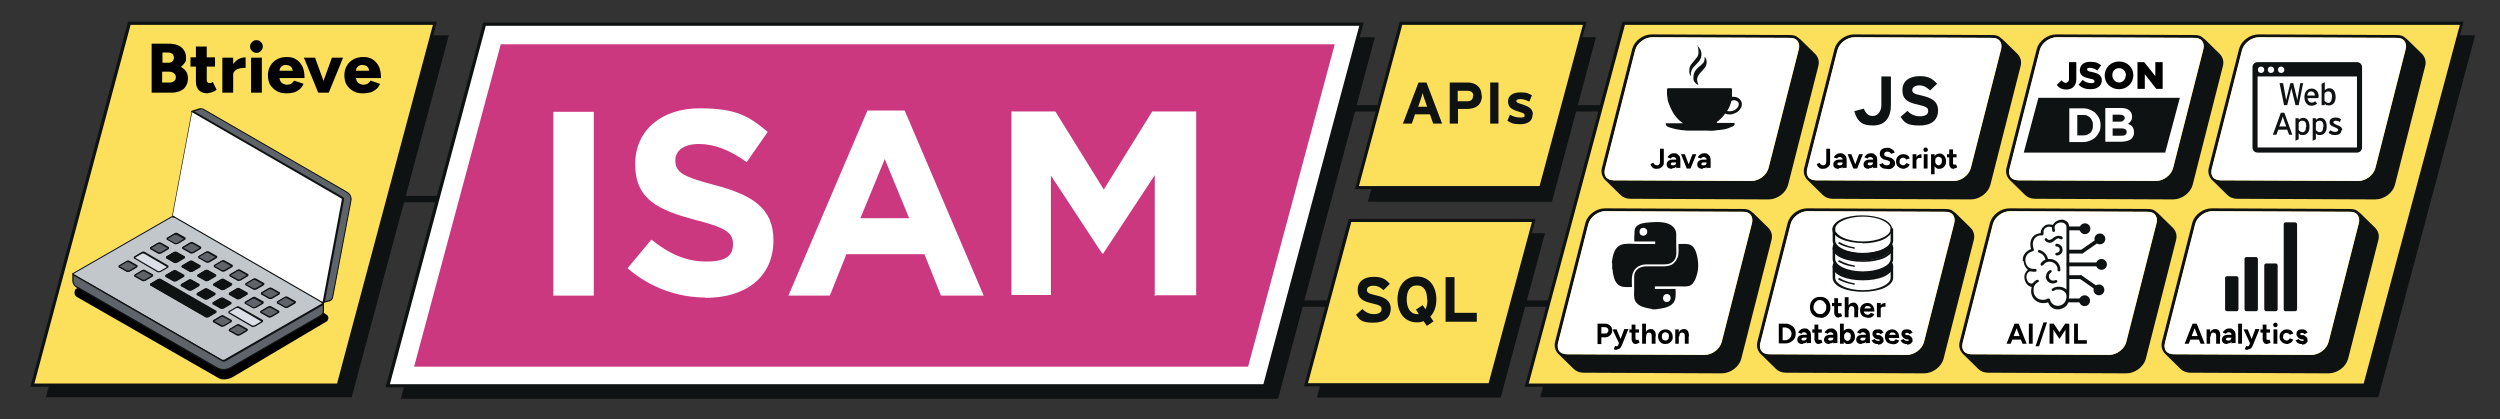 <?xml version="1.0" encoding="UTF-8"?>
<svg id="a" xmlns="http://www.w3.org/2000/svg" version="1.1" viewBox="0 0 784.8 131.6">
  <rect x="0" y="0" width="784.8" height="131.6" fill="#333333" stroke="none"/>
  <!-- Generator: Adobe Illustrator 29.7.1, SVG Export Plug-In . SVG Version: 2.1.1 Build 8)  -->
  <defs>
    <style>
      .st0 {
        fill: #c2c7cc;
      }

      .st1 {
        fill: #fce05c;
      }

      .st2 {
        fill: #dae0e5;
      }

      .st3 {
        fill: #cc3880;
      }

      .st4 {
        fill: #fff;
      }

      .st5 {
        fill: #0f1212;
      }

      .st6 {
        fill: #5f646b;
      }
    </style>
  </defs>
  <rect class="st5" x="158.7" y="94.3" width="367.2" height="2"/>
  <rect class="st5" x="99.8" y="61.5" width="68" height="2"/>
  <rect class="st5" x="165.8" y="33" width="367.2" height="2"/>
  <polygon class="st5" points="156.2 11.7 125.8 125.2 401.2 125.2 431.6 11.7 156.2 11.7"/>
  <g>
    <polygon class="st4" points="397.1 121.1 121.7 121.1 152.1 7.6 427.5 7.6 397.1 121.1"/>
    <path class="st5" d="M397.5,121.6H121l.2-.6L151.7,7.1h276.4l-.2.6-30.5,113.8h0ZM122.3,120.6h274.3l30.1-112.5H152.5s-30.1,112.5-30.1,112.5Z"/>
  </g>
  <polygon class="st5" points="487.2 63.3 429.4 63.3 443.3 11.7 501 11.7 487.2 63.3"/>
  <g>
    <polygon class="st1" points="483.6 58.9 425.9 58.9 439.8 7.3 497.5 7.3 483.6 58.9"/>
    <path class="st5" d="M484,59.4h-58.7l.2-.6,13.9-52h58.7l-.2.6-13.9,52h0ZM426.6,58.4h56.7l13.6-50.6h-56.7l-13.6,50.6Z"/>
  </g>
  <polygon class="st5" points="746.6 124.7 483.5 124.7 513.9 11.1 777 11.1 746.6 124.7"/>
  <polygon class="st5" points="471.1 124.8 413.4 124.8 427.3 73.2 485 73.2 471.1 124.8"/>
  <g>
    <polygon class="st1" points="467.7 120.8 410 120.8 423.8 69.2 481.5 69.2 467.7 120.8"/>
    <path class="st5" d="M468,121.3h-58.7l.2-.6,13.9-52h58.7l-.2.6s-13.9,52-13.9,52ZM410.6,120.3h56.7l13.6-50.6h-56.7s-13.6,50.6-13.6,50.6Z"/>
  </g>
  <g>
    <path class="st5" d="M452.7,38.8h-2.8l-1-2.9h-4.7l-1,2.9h-2.8l4.9-12.9h2.5l4.9,12.9h0ZM448,33.5l-.8-2.3c-.3-.8-.5-1.5-.6-2-.1.5-.4,1.3-.6,2l-.8,2.3h2.9Z"/>
    <path class="st5" d="M465.2,30c0,3-2,4.2-4.7,4.2h-2.8v4.6h-2.6v-12.9h5.6c2.4,0,4.4,1.3,4.4,4.1h0ZM462.5,30.1c0-1.1-.7-1.6-1.9-1.6h-3v3.3h3c1.2,0,1.8-.6,1.8-1.7h0Z"/>
    <path class="st5" d="M470.4,38.8h-2.6v-12.9h2.6v12.9Z"/>
    <path class="st5" d="M481.1,36c0,2.2-1.8,3-3.9,3s-3-.4-4-1.1l.8-1.9c1,.6,2.1.9,3.3.9s1.3-.2,1.3-.7-.3-.7-1.4-1c-2.3-.7-3.8-1.3-3.8-3.3s1.6-2.9,3.9-2.9,2.5.4,3.6.9l-.8,2c-1-.5-2-.8-2.8-.8s-1.3.2-1.3.6.3.6,2,1.1c1.7.6,3.2,1.2,3.2,3.1h0Z"/>
  </g>
  <g>
    <path class="st5" d="M436.6,96.8c0,2.7-1.7,4.5-5.5,4.5s-4.4-1-5.4-2.5l2-1.8c1,1.1,2.2,1.6,3.6,1.6s2.4-.5,2.4-1.5-.5-1.3-3.1-1.9c-2.6-.6-4.4-1.4-4.4-4.2s2.2-4.1,5-4.1,3.8.8,5.1,2.2l-2,2c-.9-.9-1.9-1.4-3.2-1.4s-2,.6-2,1.3c0,.9.6,1.2,2.8,1.7s4.7,1.3,4.7,4.3h0Z"/>
    <path class="st5" d="M450.9,94c0,2.4-.7,4.1-1.9,5.4l1,1.5-2.1,1.4-1-1.5c-.6.3-1.3.4-2.1.4-3.8,0-6.1-3-6.1-7.2s2.3-7.2,6.1-7.2,6.1,3,6.1,7.2h0ZM448,94c0-2.5-.9-4.4-3.2-4.4s-3.2,1.9-3.2,4.4,1,4.6,3.3,4.6.3,0,.5,0l-.9-1.4,2.1-1.4.9,1.3c.4-.8.6-1.9.6-3.1h0Z"/>
    <path class="st5" d="M463.6,101h-9.8v-14h2.8v11.2h7v2.8h0Z"/>
  </g>
  <g>
    <polygon class="st1" points="742.3 120.9 479.2 120.9 509.7 7.3 772.8 7.3 742.3 120.9"/>
    <path class="st5" d="M742.7,121.4h-264.1l.2-.6,30.5-114h264.1l-.2.6-30.5,114ZM479.9,120.4h262.1l30.2-112.6h-262.1l-30.2,112.6h0Z"/>
  </g>
  <polygon class="st5" points="110.4 124.7 14.4 124.7 44.9 11.1 140.9 11.1 110.4 124.7"/>
  <g>
    <polygon class="st1" points="106.1 120.9 10.1 120.9 40.6 7.3 136.6 7.3 106.1 120.9"/>
    <path class="st5" d="M106.5,121.4H9.5l.2-.6L40.2,6.8h97l-.2.6-30.5,114h0ZM10.8,120.4h95L135.9,7.8H41L10.8,120.4Z"/>
  </g>
  <g>
    <path d="M47.6,29.1v-15.4h5.4c1.1,0,2,.2,2.8.5.8.3,1.4.8,1.9,1.5.5.7.7,1.5.7,2.5s-.1,1.1-.4,1.5-.7.9-1.2,1.3c.7.4,1.2.8,1.6,1.4.4.6.6,1.3.6,2.2s-.2,1.8-.7,2.5c-.4.7-1.1,1.2-1.8,1.5-.8.3-1.7.5-2.7.5h-6.1,0ZM51,19.7h1.8c.6,0,1-.1,1.3-.4.3-.3.5-.7.5-1.2s-.2-.9-.5-1.2c-.4-.3-.8-.4-1.4-.4h-1.7v3.3h0ZM51,25.9h2.3c.6,0,1.1-.2,1.4-.5.4-.3.5-.7.5-1.2s-.2-.9-.6-1.2-.9-.5-1.5-.5h-2.2v3.4h0Z"/>
    <path d="M59.8,20.9v-2.9h7.7v2.9h-7.7ZM65.4,29.3c-1.3,0-2.3-.3-2.9-.9-.6-.6-1-1.5-1-2.7v-11.1h3.4v10.2c0,.4,0,.8.2,1,.2.2.4.3.7.3s.3,0,.5-.1c.2,0,.3-.2.5-.3l1.2,2.5c-.4.3-.8.5-1.3.7-.5.2-1,.3-1.4.3Z"/>
    <path d="M69.8,29.1v-11h3.4v11h-3.4ZM72.3,23.4c0-1.2.2-2.2.7-3,.5-.8,1.1-1.4,1.8-1.8.7-.4,1.5-.6,2.3-.6v3.3c-.7,0-1.3,0-1.9.2-.6.1-1.1.4-1.4.7-.4.3-.6.7-.6,1.2h-.9s0,0,0,0Z"/>
    <path d="M80.5,16.6c-.5,0-1-.2-1.4-.6s-.6-.8-.6-1.4.2-1,.6-1.4.8-.6,1.4-.6,1,.2,1.4.6c.4.4.6.8.6,1.4s-.2,1-.6,1.4c-.4.4-.8.6-1.4.6ZM78.8,29.1v-11h3.4v11h-3.4Z"/>
    <path d="M89.9,29.3c-1.1,0-2.2-.2-3-.7-.9-.5-1.6-1.2-2.1-2-.5-.9-.7-1.9-.7-3s.3-2.2.8-3c.5-.9,1.2-1.5,2.1-2,.9-.5,1.9-.7,3.1-.7s2,.2,2.8.7c.8.5,1.5,1.2,2,2.2.5,1,.7,2.2.7,3.7h-8.3l.4-.4c0,.5.1.9.3,1.3.2.4.5.7.9.9.4.2.8.3,1.2.3s1-.1,1.4-.4.6-.5.8-.9l3,1c-.3.7-.7,1.3-1.2,1.7s-1.1.8-1.8,1c-.7.2-1.4.3-2.2.3h0ZM87.7,22.6l-.4-.4h4.9l-.3.4c0-.5-.1-1-.3-1.3-.2-.3-.5-.6-.8-.7-.3-.1-.6-.2-1-.2s-.7,0-1,.2c-.3.1-.6.4-.8.7-.2.3-.3.8-.3,1.3h0Z"/>
    <path d="M99.9,29.1l-4.5-11h3.5l4,11h-3.1ZM100.2,29.1l4-11h3.5l-4.5,11h-3.1Z"/>
    <path d="M113.9,29.3c-1.1,0-2.2-.2-3-.7-.9-.5-1.6-1.2-2.1-2-.5-.9-.7-1.9-.7-3s.3-2.2.8-3c.5-.9,1.2-1.5,2.1-2,.9-.5,1.9-.7,3.1-.7s2,.2,2.8.7c.8.5,1.5,1.2,2,2.2.5,1,.7,2.2.7,3.7h-8.3l.4-.4c0,.5.1.9.3,1.3.2.4.5.7.9.9.4.2.8.3,1.2.3s1-.1,1.4-.4.6-.5.8-.9l3,1c-.3.7-.7,1.3-1.2,1.7s-1.1.8-1.8,1c-.7.2-1.4.3-2.2.3h0ZM111.7,22.6l-.4-.4h4.9l-.3.4c0-.5-.1-1-.3-1.3-.2-.3-.5-.6-.8-.7-.3-.1-.6-.2-1-.2s-.7,0-1,.2c-.3.1-.6.4-.8.7-.2.3-.3.8-.3,1.3h0Z"/>
  </g>
  <path d="M68.8,118.8l-44.7-25.6c-.8-.5-.9-1.6-.4-2.4l30.9-19.7c.5-.8,1.6-.9,2.4-.4l45.4,28c.8.5.9,1.3.3,2.1l-29.7,17.6c-1.4.8-3.4.9-4.1.4h0Z"/>
  <g id="b">
    <g>
      <path class="st6" d="M109,60.3c.9.5,1.4,1.6,1.2,2.7l-5.7,30.1c-.1.7-.7,1.2-1.4,1.4l-1.7.4h0c.1,0,.2-.1.2-.3l6-32c0-.3-.1-.6-.3-.7l-46.6-26.9c-.1,0-.2,0-.3,0l2.5-.8c.3-.1.7,0,1,.1l45.2,26.1h0Z"/>
      <path class="st4" d="M107.3,61.9c.2.1.4.5.3.7l-6,32c0,.1-.1.2-.2.3,0,0-.2,0-.3,0,0,0,0,0,0,0l-46.6-26.9c-.2-.1-.4-.5-.3-.7l6-32c0-.1.1-.2.2-.3,0,0,.2,0,.3,0l46.6,26.9h0Z"/>
      <path class="st6" d="M101.5,95.2v2.6c0,.6-.3,1.1-.8,1.3l-28.4,16.4c-1.3.7-2.9.7-4.2,0l-44-25.4c-.7-.4-1.2-1.2-1.2-2v-2.2c0,0,0,.2.2.2l46.6,26.9c.2.1.7.1.9,0l30.6-17.6c.2,0,.2-.2.2-.3h0Z"/>
      <path class="st0" d="M101.3,94.9c.1,0,.2.1.2.2s0,.2-.2.3l-30.6,17.6c-.3.2-.7.2-.9,0l-46.6-26.9c-.1,0-.2-.1-.2-.2s0-.2.2-.3l30.6-17.6c.3-.2.7-.2.9,0l46.5,26.8s0,0,0,0h.2ZM92.4,95.1c.2-.1.3-.3,0-.5l-2.3-1.3c-.2-.1-.6-.1-.8,0l-2.2,1.3c-.2.1-.3.3,0,.5l2.3,1.3c.2.1.6.1.8,0l2.2-1.3ZM87.4,92.3c.2-.1.3-.3,0-.5l-2.3-1.3c-.2-.1-.6-.1-.8,0l-2.2,1.3c-.2.1-.3.3,0,.5l2.3,1.3c.2.1.6.1.8,0l2.2-1.3h0ZM87.2,98.1c.2-.1.3-.3,0-.5l-2.3-1.3c-.2-.1-.6-.1-.8,0l-2.2,1.3c-.2.1-.3.3,0,.5l2.3,1.3c.2.1.6.1.8,0l2.2-1.3ZM82.5,89.4c.2-.1.3-.3,0-.5l-2.3-1.3c-.2-.1-.6-.1-.8,0l-2.2,1.3c-.2.1-.3.3,0,.5l2.3,1.3c.2.1.6.1.8,0l2.2-1.3h0ZM82.3,95.3c.2-.1.3-.3,0-.5l-2.3-1.3c-.2-.1-.6-.1-.8,0l-2.2,1.3c-.2.1-.3.3,0,.5l2.3,1.3c.2.1.6.1.8,0l2.2-1.3h0ZM82.1,101.1c.2-.1.3-.3,0-.5l-7.2-4.2c-.2-.1-.6-.1-.8,0l-2.2,1.3c-.2.1-.3.3,0,.5l7.2,4.2c.2.1.6.1.8,0l2.2-1.3h0ZM77.6,86.6c.2-.1.3-.3,0-.5l-2.3-1.3c-.2-.1-.6-.1-.8,0l-2.2,1.3c-.2.1-.3.3,0,.5l2.3,1.3c.2.1.6.1.8,0,0,0,2.2-1.3,2.2-1.3ZM77.4,103.8c.2-.1.3-.3,0-.5l-2.3-1.3c-.2-.1-.6-.1-.8,0l-2.2,1.3c-.2.1-.3.3,0,.5l2.3,1.3c.2.1.6.1.8,0l2.2-1.3h0ZM77.4,92.4c.2-.1.3-.3,0-.5l-2.3-1.3c-.2-.1-.6-.1-.8,0l-2.2,1.3c-.2.1-.3.3,0,.5l2.3,1.3c.2.1.6.1.8,0l2.2-1.3h0ZM72.6,83.7c.2-.1.3-.3,0-.5l-2.3-1.3c-.2-.1-.6-.1-.8,0l-2.2,1.3c-.2.1-.3.3,0,.5l2.3,1.3c.2.1.6.1.8,0l2.2-1.3ZM72.5,101c.2-.1.3-.3,0-.5l-2.3-1.3c-.2-.1-.6-.1-.8,0l-2.2,1.3c-.2.1-.3.3,0,.5l2.3,1.3c.2.1.6.1.8,0l2.2-1.3h0ZM72.4,89.6c.2-.1.3-.3,0-.5l-2.3-1.3c-.2-.1-.6-.1-.8,0l-2.2,1.3c-.2.1-.3.3,0,.5l2.3,1.3c.2.1.6.1.8,0l2.2-1.3h0ZM72.2,95.4c.2-.1.3-.3,0-.5l-2.3-1.3c-.2-.1-.6-.1-.8,0l-2.2,1.3c-.2.1-.3.3,0,.5l2.3,1.3c.2.1.6.1.8,0l2.2-1.3ZM67.7,80.9c.2-.1.3-.3,0-.5l-2.3-1.3c-.2-.1-.6-.1-.8,0l-2.2,1.3c-.2.1-.3.3,0,.5l2.3,1.3c.2.1.6.1.8,0l2.2-1.3h0ZM67.5,98.1c.2-.1.3-.3,0-.5l-17.2-9.9c-.2-.1-.6-.1-.8,0l-2.2,1.3c-.2.1-.3.3,0,.5l17.2,9.9c.2.1.6.1.8,0l2.2-1.3ZM67.5,86.7c.2-.1.3-.3,0-.5l-2.3-1.3c-.2-.1-.6-.1-.8,0l-2.2,1.3c-.2.1-.3.3,0,.5l2.3,1.3c.2.1.6.1.8,0l2.2-1.3h0ZM67.3,92.5c.2-.1.3-.3,0-.5l-2.3-1.3c-.2-.1-.6-.1-.8,0l-2.2,1.3c-.2.1-.3.3,0,.5l2.3,1.3c.2.1.6.1.8,0,0,0,2.2-1.3,2.2-1.3ZM62.7,78c.2-.1.3-.3,0-.5l-2.3-1.3c-.2-.1-.6-.1-.8,0l-2.2,1.3c-.2.1-.3.3,0,.5l2.3,1.3c.2.1.6.1.8,0l2.2-1.3ZM62.5,83.9c.2-.1.3-.3,0-.5l-2.3-1.3c-.2-.1-.6-.1-.8,0l-2.2,1.3c-.2.1-.3.3,0,.5l2.3,1.3c.2.1.6.1.8,0,0,0,2.2-1.3,2.2-1.3ZM62.3,89.7c.2-.1.3-.3,0-.5l-2.3-1.3c-.2-.1-.6-.1-.8,0l-2.2,1.3c-.2.1-.3.3,0,.5l2.3,1.3c.2.1.6.1.8,0l2.2-1.3h0ZM57.8,75.2c.2-.1.3-.3,0-.5l-2.3-1.3c-.2-.1-.6-.1-.8,0l-2.2,1.3c-.2.1-.3.3,0,.5l2.3,1.3c.2.1.6.1.8,0l2.2-1.3h0ZM57.6,81c.2-.1.3-.3,0-.5l-2.3-1.3c-.2-.1-.6-.1-.8,0l-2.2,1.3c-.2.1-.3.3,0,.5l2.3,1.3c.2.1.6.1.8,0l2.2-1.3h0ZM57.4,86.8c.2-.1.3-.3,0-.5l-2.3-1.3c-.2-.1-.6-.1-.8,0l-2.2,1.3c-.2.1-.3.3,0,.5l2.3,1.3c.2.1.6.1.8,0l2.2-1.3ZM52.6,78.1c.2-.1.3-.3,0-.5l-2.3-1.3c-.2-.1-.6-.1-.8,0l-2.2,1.3c-.2.1-.3.3,0,.5l2.3,1.3c.2.1.6.1.8,0l2.2-1.3ZM52.4,84c.2-.1.3-.3,0-.5l-7.2-4.2c-.2-.1-.6-.1-.8,0l-2.2,1.3c-.2.1-.3.3,0,.5l7.2,4.2c.2.1.6.1.8,0,0,0,2.2-1.3,2.2-1.3ZM47.7,86.7c.2-.1.3-.3,0-.5l-2.3-1.3c-.2-.1-.6-.1-.8,0l-2.2,1.3c-.2.1-.3.3,0,.5l2.3,1.3c.2.1.6.1.8,0,0,0,2.2-1.3,2.2-1.3ZM42.8,83.9c.2-.1.3-.3,0-.5l-2.3-1.3c-.2-.1-.6-.1-.8,0l-2.2,1.3c-.2.1-.3.3,0,.5l2.3,1.3c.2.1.6.1.8,0,0,0,2.2-1.3,2.2-1.3Z"/>
      <path class="st6" d="M92.4,94.7c.2.1.2.3,0,.5l-2.2,1.3c-.2.1-.6.1-.8,0l-2.3-1.3c-.2-.1-.2-.3,0-.5l2.2-1.3c.2-.1.6-.1.8,0,0,0,2.3,1.3,2.3,1.3Z"/>
      <path class="st6" d="M87.5,91.8c.2.1.2.3,0,.5l-2.2,1.3c-.2.1-.6.2-.8,0l-2.3-1.3c-.2-.1-.2-.3,0-.5l2.2-1.3c.2-.1.6-.2.8,0l2.3,1.3h0Z"/>
      <path class="st6" d="M87.3,97.7c.2.1.2.3,0,.5l-2.2,1.3c-.2.1-.6.2-.8,0l-2.3-1.3c-.2-.1-.2-.3,0-.5l2.2-1.3c.2-.1.6-.1.8,0l2.3,1.3Z"/>
      <path class="st6" d="M82.6,89c.2.1.2.3,0,.5l-2.2,1.3c-.2.1-.6.2-.8,0l-2.3-1.3c-.2-.1-.2-.3,0-.5l2.2-1.3c.2-.1.6-.2.8,0l2.3,1.3h0Z"/>
      <path class="st6" d="M82.4,94.8c.2.1.2.3,0,.5l-2.2,1.3c-.2.1-.6.1-.8,0l-2.3-1.3c-.2-.1-.2-.3,0-.5l2.2-1.3c.2-.1.6-.1.8,0l2.3,1.3h0Z"/>
      <path class="st2" d="M82.1,100.6c.2.1.2.3,0,.5l-2.2,1.3c-.2.1-.6.1-.8,0l-7.2-4.2c-.2-.1-.2-.3,0-.5l2.2-1.3c.2-.1.6-.1.8,0l7.2,4.2h0Z"/>
      <path class="st6" d="M77.6,86.1c.2.1.2.3,0,.5l-2.2,1.3c-.2.1-.6.2-.8,0l-2.3-1.3c-.2-.1-.2-.3,0-.5l2.2-1.3c.2-.1.6-.2.8,0,0,0,2.3,1.3,2.3,1.3Z"/>
      <path class="st6" d="M77.4,103.4c.2.1.2.3,0,.5l-2.2,1.3c-.2.1-.6.1-.8,0l-2.3-1.3c-.2-.1-.2-.3,0-.5l2.2-1.3c.2-.1.6-.1.8,0l2.3,1.3h0Z"/>
      <path class="st5" d="M77.4,92c.2.1.2.3,0,.5l-2.2,1.3c-.2.1-.6.2-.8,0l-2.3-1.3c-.2-.1-.2-.3,0-.5l2.2-1.3c.2-.1.6-.2.8,0l2.3,1.3h0Z"/>
      <path class="st6" d="M72.7,83.3c.2.1.2.3,0,.5l-2.2,1.3c-.2.1-.6.1-.8,0l-2.3-1.3c-.2-.1-.2-.3,0-.5l2.2-1.3c.2-.1.6-.2.8,0l2.3,1.3Z"/>
      <path class="st6" d="M72.5,100.5c.2.1.2.3,0,.5l-2.2,1.3c-.2.1-.6.1-.8,0l-2.3-1.3c-.2-.1-.2-.3,0-.5l2.2-1.3c.2-.1.6-.2.8,0l2.3,1.3h0Z"/>
      <path class="st5" d="M72.5,89.1c.2.1.2.3,0,.5l-2.2,1.3c-.2.1-.6.2-.8,0l-2.3-1.3c-.2-.1-.2-.3,0-.5l2.2-1.3c.2-.1.6-.2.8,0l2.3,1.3h0Z"/>
      <path class="st5" d="M72.3,94.9c.2.1.2.3,0,.5l-2.2,1.3c-.2.1-.6.1-.8,0l-2.3-1.3c-.2-.1-.2-.3,0-.5l2.2-1.3c.2-.1.6-.1.8,0l2.3,1.3Z"/>
      <path class="st6" d="M67.7,80.4c.2.1.2.3,0,.5l-2.2,1.3c-.2.1-.6.1-.8,0l-2.3-1.3c-.2-.1-.2-.3,0-.5l2.2-1.3c.2-.1.6-.1.8,0l2.3,1.3h0Z"/>
      <path class="st5" d="M67.6,97.7c.2.1.2.3,0,.5l-2.2,1.3c-.2.1-.6.2-.8,0l-17.2-9.9c-.2-.1-.2-.3,0-.5l2.2-1.3c.2-.1.6-.2.8,0l17.2,9.9Z"/>
      <path class="st5" d="M67.5,86.2c.2.1.2.3,0,.5l-2.2,1.3c-.2.1-.6.1-.8,0l-2.3-1.3c-.2-.1-.2-.3,0-.5l2.2-1.3c.2-.1.6-.2.8,0l2.3,1.3h0Z"/>
      <path class="st5" d="M67.3,92.1c.2.1.2.3,0,.5l-2.2,1.3c-.2.1-.6.2-.8,0l-2.3-1.3c-.2-.1-.2-.3,0-.5l2.2-1.3c.2-.1.6-.2.8,0l2.3,1.3h0Z"/>
      <path class="st6" d="M62.8,77.6c.2.1.2.3,0,.5l-2.2,1.3c-.2.1-.6.2-.8,0l-2.3-1.3c-.2-.1-.2-.3,0-.5l2.2-1.3c.2-.1.6-.1.8,0,0,0,2.3,1.3,2.3,1.3Z"/>
      <path class="st5" d="M62.6,83.4c.2.1.2.3,0,.5l-2.2,1.3c-.2.1-.6.1-.8,0l-2.3-1.3c-.2-.1-.2-.3,0-.5l2.2-1.3c.2-.1.6-.2.8,0l2.3,1.3Z"/>
      <path class="st5" d="M62.4,89.2c.2.1.2.3,0,.5l-2.2,1.3c-.2.1-.6.1-.8,0l-2.3-1.3c-.2-.1-.2-.3,0-.5l2.2-1.3c.2-.1.6-.2.8,0l2.3,1.3h0Z"/>
      <path class="st6" d="M57.9,74.7c.2.1.2.3,0,.5l-2.2,1.3c-.2.1-.6.1-.8,0l-2.3-1.3c-.2-.1-.2-.3,0-.5l2.2-1.3c.2-.1.6-.1.8,0l2.3,1.3h0Z"/>
      <path class="st5" d="M57.6,80.5c.2.1.2.3,0,.5l-2.2,1.3c-.2.1-.6.2-.8,0l-2.3-1.3c-.2-.1-.2-.3,0-.5l2.2-1.3c.2-.1.6-.1.8,0l2.3,1.3h0Z"/>
      <path class="st5" d="M57.4,86.4c.2.1.2.3,0,.5l-2.2,1.3c-.2.1-.6.1-.8,0l-2.3-1.3c-.2-.1-.2-.3,0-.5l2.2-1.3c.2-.1.6-.2.8,0,0,0,2.3,1.3,2.3,1.3Z"/>
      <path class="st6" d="M52.7,77.7c.2.1.2.3,0,.5l-2.2,1.3c-.2.1-.6.2-.8,0l-2.3-1.3c-.2-.1-.2-.3,0-.5l2.2-1.3c.2-.1.6-.2.8,0l2.3,1.3Z"/>
      <path class="st2" d="M52.5,83.5c.2.1.2.3,0,.5l-2.2,1.3c-.2.1-.6.2-.8,0l-7.2-4.2c-.2-.1-.2-.3,0-.5l2.2-1.3c.2-.1.6-.2.8,0,0,0,7.2,4.2,7.2,4.2Z"/>
      <path class="st6" d="M47.8,86.2c.2.1.2.3,0,.5l-2.2,1.3c-.2.1-.6.1-.8,0l-2.3-1.3c-.2-.1-.2-.3,0-.5l2.2-1.3c.2-.1.6-.1.8,0l2.3,1.3Z"/>
      <path class="st6" d="M42.8,83.4c.2.1.2.3,0,.5l-2.2,1.3c-.2.1-.6.2-.8,0l-2.3-1.3c-.2-.1-.2-.3,0-.5l2.2-1.3c.2-.1.6-.1.8,0l2.3,1.3Z"/>
    </g>
    <g>
      <path class="st5" d="M70.2,113.5c-.2,0-.4,0-.5-.1l-46.6-26.9c-.2,0-.3-.2-.3-.4s.1-.4.3-.5l30.6-17.6c.3-.2.8-.2,1.1,0,0,0,.1.2,0,.3,0,0-.2.1-.3,0-.2-.1-.5,0-.7,0l-30.6,17.6c-.1,0-.1.1-.1.1s0,0,0,0l46.6,26.9c.2.1.5,0,.7,0l30.6-17.6c.1,0,.1-.1.1-.1s0,0,0,0h-.2c0-.2-.1-.3,0-.4,0,0,.2-.1.3,0h.2c.2.2.3.3.3.5s-.1.4-.3.5l-30.6,17.6c-.2.1-.4.2-.6.2h0Z"/>
      <path class="st5" d="M101.4,95.1c0,0-.2,0-.3,0,0,0,0,0,0,0l-46.6-26.9c-.3-.2-.5-.6-.4-.9l6-32c0-.2.2-.4.4-.4.1,0,.3,0,.4,0l46.7,26.9c.3.2.5.6.4.9l-6,32c0,.2-.2.4-.4.4,0,0,0,0-.1,0h0ZM101.2,94.7s0,0,0,0c0,0,0,0,.1,0,0,0,0,0,0,0,0,0,0,0,0,0l6-32c0-.2,0-.4-.3-.5l-46.6-26.9c0,0-.1,0-.1,0,0,0,0,0,0,0l-6,32c0,.2,0,.4.2.5l46.6,26.9h0Z"/>
      <path class="st5" d="M49.8,85.5c-.2,0-.3,0-.4-.1l-7.2-4.2c-.2,0-.2-.2-.2-.4,0-.2.1-.3.3-.4l2.2-1.3c.3-.2.7-.2,1,0l7.2,4.2c.2,0,.2.2.2.4,0,.2-.1.3-.3.4l-2.2,1.3c-.2,0-.4.1-.6.1ZM49.6,85.1c.1,0,.4,0,.6,0l2.2-1.3c0,0,0,0,0,0,0,0,0,0,0,0l-7.2-4.2c-.1,0-.4,0-.6,0l-2.2,1.3c0,0,0,0,0,0,0,0,0,0,0,0,0,0,7.2,4.2,7.2,4.2Z"/>
      <path class="st5" d="M54.8,88.4c-.2,0-.3,0-.4-.1l-2.3-1.3c-.2,0-.2-.2-.2-.4,0-.2.1-.3.3-.4l2.2-1.3c.3-.2.7-.2,1,0l2.3,1.3c.2,0,.2.2.2.4,0,.2-.1.3-.3.4l-2.2,1.3c-.2,0-.4.1-.5.1h0ZM52.2,86.6s0,0,0,0l2.3,1.3c.1,0,.4,0,.6,0l2.2-1.3c0,0,0,0,0,0,0,0,0,0,0,0l-2.3-1.3c-.1,0-.4,0-.6,0l-2.2,1.3c0,0,0,0,0,0h0Z"/>
      <path class="st5" d="M59.7,91.3c-.2,0-.3,0-.5-.1l-2.3-1.3c-.2,0-.2-.2-.2-.4,0-.2.1-.3.3-.4l2.2-1.3c.3-.2.7-.2,1,0l2.3,1.3c.2,0,.2.2.2.4,0,.2-.1.3-.3.4l-2.2,1.3c-.2,0-.4.1-.5.1h0ZM57.1,89.5s0,0,0,0l2.3,1.3c.1,0,.4,0,.6,0l2.2-1.3c0,0,0,0,0,0,0,0,0,0,0,0l-2.3-1.3c-.1,0-.4,0-.6,0l-2.2,1.3c0,0,0,0,0,0h0Z"/>
      <path class="st5" d="M64.6,94.1c-.2,0-.3,0-.4-.1l-2.3-1.3c-.2,0-.2-.2-.2-.4,0-.2.1-.3.3-.4l2.2-1.3c.3-.2.7-.2,1,0l2.3,1.3c.2,0,.2.2.2.4,0,.2-.1.3-.3.4l-2.2,1.3c-.2,0-.4.1-.6.1ZM64.4,93.6c.1,0,.4,0,.6,0l2.2-1.3c0,0,0,0,0,0,0,0,0,0,0,0l-2.3-1.3c-.1,0-.4,0-.6,0l-2.2,1.3c0,0,0,0,0,0,0,0,0,0,0,0l2.3,1.3h0Z"/>
      <path class="st5" d="M69.6,97c-.2,0-.3,0-.4-.1l-2.3-1.3c-.2,0-.2-.2-.2-.4,0-.2.1-.3.3-.4l2.2-1.3c.3-.2.7-.2,1,0l2.3,1.3c.2,0,.2.2.2.4,0,.2-.1.3-.3.4l-2.2,1.3c-.2,0-.4.1-.6.1h0ZM69.3,96.5c.1,0,.4,0,.6,0l2.2-1.3c0,0,0,0,0,0,0,0,0,0,0,0l-2.3-1.3c-.1,0-.4,0-.6,0l-2.2,1.3c0,0,0,0,0,0,0,0,0,0,0,0l2.3,1.3h0Z"/>
      <path class="st5" d="M79.5,102.7c-.2,0-.3,0-.4-.1l-7.2-4.2c-.2,0-.2-.2-.2-.4,0-.2.1-.3.3-.4l2.2-1.3c.3-.2.7-.2,1,0l7.2,4.1c.2,0,.2.2.2.4,0,.2-.1.3-.3.4l-2.2,1.3c-.2,0-.4.1-.5.1h0ZM79.2,102.2c.1,0,.4,0,.6,0l2.2-1.3c0,0,0,0,0,0,0,0,0,0,0,0l-7.2-4.2c-.1,0-.4,0-.6,0l-2.2,1.3c0,0,0,0,0,0,0,0,0,0,0,0l7.2,4.2h0Z"/>
      <path class="st5" d="M50,79.7c-.2,0-.3,0-.4-.1l-2.3-1.3c-.2,0-.2-.2-.2-.4,0-.2.1-.3.3-.4l2.2-1.3c.3-.2.7-.2,1,0l2.3,1.3c.2,0,.2.2.2.4,0,.2-.1.3-.3.4l-2.2,1.3c-.2,0-.4.1-.6.1h0ZM47.5,77.9s0,0,0,0l2.3,1.3c.1,0,.4,0,.6,0l2.2-1.3c0,0,0,0,0,0,0,0,0,0,0,0l-2.3-1.3c-.1,0-.4,0-.6,0l-2.2,1.3c0,0,0,0,0,0h0Z"/>
      <path class="st5" d="M55,82.6c-.2,0-.3,0-.4-.1l-2.3-1.3c-.2,0-.2-.2-.2-.4,0-.2.1-.3.3-.4l2.2-1.3c.3-.2.7-.2,1,0l2.3,1.3c.2,0,.2.2.2.4,0,.2-.1.3-.3.4l-2.2,1.3c-.2,0-.4.1-.6.1h0ZM52.4,80.8s0,0,0,0l2.3,1.3c.1,0,.4,0,.6,0l2.2-1.3c0,0,0,0,0,0,0,0,0,0,0,0l-2.3-1.3c-.1,0-.4,0-.6,0l-2.2,1.3c0,0,0,0,0,0h0Z"/>
      <path class="st5" d="M59.9,85.4c-.2,0-.3,0-.4-.1l-2.3-1.3c-.2,0-.2-.2-.2-.4,0-.2.1-.3.3-.4l2.2-1.3c.3-.2.7-.2,1,0l2.3,1.3c.2,0,.2.2.2.4,0,.2-.1.3-.3.4l-2.2,1.3c-.2,0-.4.1-.5.1h0ZM57.3,83.6s0,0,0,0l2.3,1.3c.1,0,.4,0,.6,0l2.2-1.3c0,0,0,0,0,0,0,0,0,0,0,0l-2.3-1.3c-.1,0-.4,0-.6,0l-2.2,1.3c0,0,0,0,0,0h0Z"/>
      <path class="st5" d="M64.8,88.3c-.2,0-.3,0-.4-.1l-2.3-1.3c-.2,0-.2-.2-.2-.4,0-.2.1-.3.3-.4l2.2-1.3c.3-.2.7-.2,1,0l2.3,1.3c.2,0,.2.2.2.4,0,.2-.1.3-.3.4l-2.2,1.3c-.2,0-.4.1-.5.1h0ZM62.3,86.5s0,0,0,0l2.3,1.3c.1,0,.4,0,.6,0l2.2-1.3c0,0,0,0,0,0,0,0,0,0,0,0l-2.3-1.3c-.1,0-.4,0-.6,0l-2.2,1.3c0,0,0,0,0,0Z"/>
      <path class="st5" d="M69.8,91.1c-.2,0-.3,0-.4-.1l-2.3-1.3c-.2,0-.2-.2-.2-.4,0-.2.1-.3.3-.4l2.2-1.3c.3-.2.7-.2,1,0l2.3,1.3c.2,0,.2.2.2.4,0,.2-.1.3-.3.4l-2.2,1.3c-.2,0-.4.1-.6.1h0ZM69.5,90.7c.1,0,.4,0,.6,0l2.2-1.3c0,0,0,0,0,0,0,0,0,0,0,0l-2.3-1.3c-.1,0-.4,0-.6,0l-2.2,1.3c0,0,0,0,0,0,0,0,0,0,0,0l2.3,1.3h0Z"/>
      <path class="st5" d="M74.7,94c-.2,0-.3,0-.4-.1l-2.3-1.3c-.2,0-.2-.2-.2-.4,0-.2.1-.3.3-.4l2.2-1.3c.3-.2.7-.2,1,0l2.3,1.3c.2,0,.2.2.2.4,0,.2-.1.3-.3.4l-2.2,1.3c-.2,0-.4.1-.6.1h0ZM74.5,93.5c.1,0,.4,0,.6,0l2.2-1.3c0,0,0,0,0,0,0,0,0,0,0,0l-2.3-1.3c-.1,0-.4,0-.6,0l-2.2,1.3c0,0,0,0,0,0,0,0,0,0,0,0l2.3,1.3h0Z"/>
      <path class="st5" d="M79.7,96.8c-.2,0-.3,0-.4-.1l-2.3-1.3c-.2,0-.2-.2-.2-.4,0-.2.1-.3.3-.4l2.2-1.3c.3-.2.7-.2,1,0l2.3,1.3c.2,0,.2.2.2.4,0,.2-.1.3-.3.4l-2.2,1.3c-.2,0-.4.1-.5.1h0ZM79.4,96.4c.1,0,.4,0,.6,0l2.2-1.3c0,0,0,0,0,0,0,0,0,0,0,0l-2.3-1.3c-.1,0-.4,0-.6,0l-2.2,1.3c0,0,0,0,0,0,0,0,0,0,0,0l2.3,1.3h0Z"/>
      <path class="st5" d="M84.6,99.7c-.2,0-.3,0-.4-.1l-2.3-1.3c-.2,0-.2-.2-.2-.4,0-.2.1-.3.3-.4l2.2-1.3c.3-.2.7-.2,1,0l2.3,1.3c.2,0,.2.2.2.4,0,.2-.1.3-.3.4l-2.2,1.3c-.2,0-.4.1-.6.1h0ZM84.4,99.2c.1,0,.4,0,.6,0l2.2-1.3c0,0,0,0,0,0,0,0,0,0,0,0l-2.3-1.3c-.1,0-.4,0-.6,0l-2.2,1.3c0,0,0,0,0,0,0,0,0,0,0,0l2.3,1.3h0Z"/>
      <path class="st5" d="M55.2,76.7c-.2,0-.3,0-.4-.1l-2.3-1.3c-.2,0-.2-.2-.2-.4,0-.2.1-.3.3-.4l2.2-1.3c.3-.2.7-.2,1,0l2.3,1.3c.2,0,.2.2.2.4,0,.2-.1.3-.3.4l-2.2,1.3c-.2,0-.4.1-.6.1h0ZM54.9,76.3c.1,0,.4,0,.6,0l2.2-1.3c0,0,0,0,0,0,0,0,0,0,0,0l-2.3-1.3c-.1,0-.4,0-.6,0l-2.2,1.3c0,0,0,0,0,0,0,0,0,0,0,0l2.3,1.3h0Z"/>
      <path class="st5" d="M60.1,79.6c-.2,0-.3,0-.4-.1l-2.3-1.3c-.2,0-.2-.2-.2-.4,0-.2.1-.3.3-.4l2.2-1.3c.3-.2.7-.2,1,0l2.3,1.3c.2,0,.2.2.2.4,0,.2-.1.3-.3.4l-2.2,1.3c-.2,0-.4.1-.6.1ZM57.6,77.8s0,0,0,0l2.3,1.3c.1,0,.4,0,.6,0l2.2-1.3c0,0,0,0,0,0,0,0,0,0,0,0l-2.3-1.3c-.1,0-.4,0-.6,0l-2.2,1.3c0,0,0,0,0,0h0Z"/>
      <path class="st5" d="M65.1,82.5c-.2,0-.3,0-.4-.1l-2.3-1.3c-.2,0-.2-.2-.2-.4,0-.2.1-.3.3-.4l2.2-1.3c.3-.2.7-.2,1,0l2.3,1.3c.2,0,.2.2.2.4,0,.2-.1.3-.3.4l-2.2,1.3c-.2,0-.4.1-.5.1h0ZM64.8,82c.1,0,.4,0,.6,0l2.2-1.3c0,0,0,0,0,0,0,0,0,0,0,0l-2.3-1.3c-.1,0-.4,0-.6,0l-2.2,1.3c0,0,0,0,0,0,0,0,0,0,0,0l2.3,1.3h0Z"/>
      <path class="st5" d="M70,85.3c-.2,0-.3,0-.4-.1l-2.3-1.3c-.2,0-.2-.2-.2-.4,0-.2.1-.3.3-.4l2.2-1.3c.3-.2.7-.2,1,0l2.3,1.3c.2,0,.2.2.2.4,0,.2-.1.3-.3.4l-2.2,1.3c-.2,0-.4.1-.5.1h0ZM67.4,83.5s0,0,0,0l2.3,1.3c.1,0,.4,0,.6,0l2.2-1.3c0,0,0,0,0,0,0,0,0,0,0,0l-2.3-1.3c-.1,0-.4,0-.6,0l-2.2,1.3c0,0,0,0,0,0h0Z"/>
      <path class="st5" d="M74.9,88.2c-.2,0-.3,0-.4-.1l-2.3-1.3c-.2,0-.2-.2-.2-.4,0-.2.1-.3.3-.4l2.2-1.3c.3-.2.7-.2,1,0l2.3,1.3c.2,0,.2.2.2.4,0,.2-.1.3-.3.4l-2.2,1.3c-.2,0-.4.1-.6.1h0ZM72.4,86.4s0,0,0,0l2.3,1.3c.1,0,.4,0,.6,0l2.2-1.3c0,0,0,0,0,0,0,0,0,0,0,0l-2.3-1.3c-.1,0-.4,0-.6,0l-2.2,1.3c0,0,0,0,0,0h0Z"/>
      <path class="st5" d="M79.9,91c-.2,0-.3,0-.4-.1l-2.3-1.3c-.2,0-.2-.2-.2-.4,0-.2.1-.3.3-.4l2.2-1.3c.3-.2.7-.2,1,0l2.3,1.3c.2,0,.2.2.2.4,0,.2-.1.3-.3.4l-2.2,1.3c-.2,0-.4.1-.6.1h0ZM79.6,90.5c.1,0,.4,0,.6,0l2.2-1.3c0,0,0,0,0,0,0,0,0,0,0,0l-2.3-1.3c-.1,0-.4,0-.6,0l-2.2,1.3c0,0,0,0,0,0,0,0,0,0,0,0,0,0,2.3,1.3,2.3,1.3Z"/>
      <path class="st5" d="M84.8,93.9c-.2,0-.3,0-.4-.1l-2.3-1.3c-.2,0-.2-.2-.2-.4,0-.2.1-.3.3-.4l2.2-1.3c.3-.2.7-.2,1,0l2.3,1.3c.2,0,.2.2.2.4,0,.2-.1.3-.3.4l-2.2,1.3c-.2,0-.4.1-.6.1h0ZM82.3,92.1s0,0,0,0l2.3,1.3c.1,0,.4,0,.6,0l2.2-1.3c0,0,0,0,0,0,0,0,0,0,0,0l-2.3-1.3c-.1,0-.4,0-.6,0l-2.2,1.3c0,0,0,0,0,0h0Z"/>
      <path class="st5" d="M89.8,96.7c-.2,0-.3,0-.4-.1l-2.3-1.3c-.2,0-.2-.2-.2-.4s.1-.3.3-.4l2.2-1.3c.3-.2.7-.2,1,0l2.3,1.3c.2,0,.2.2.2.4,0,.2-.1.3-.3.4l-2.2,1.3c-.2,0-.4.1-.5.1ZM87.2,94.9s0,0,0,0l2.3,1.3c.1,0,.4,0,.6,0l2.2-1.3c0,0,0,0,0,0,0,0,0,0,0,0l-2.3-1.3c-.1,0-.4,0-.6,0l-2.2,1.3c0,0,0,0,0,0h0Z"/>
      <path class="st5" d="M40.1,85.4c-.2,0-.3,0-.4-.1l-2.3-1.3c-.2,0-.2-.2-.2-.4,0-.2.1-.3.3-.4l2.2-1.3c.3-.2.7-.2,1,0l2.3,1.3c.2,0,.2.2.2.4,0,.2-.1.3-.3.4l-2.2,1.3c-.2,0-.4.1-.6.1h0ZM37.6,83.6s0,0,0,0l2.3,1.3c.1,0,.4,0,.6,0l2.2-1.3c0,0,0,0,0,0,0,0,0,0,0,0l-2.3-1.3c-.1,0-.4,0-.6,0l-2.2,1.3c0,0,0,0,0,0h0Z"/>
      <path class="st5" d="M45.1,88.3c-.2,0-.3,0-.5-.1l-2.3-1.3c-.2,0-.2-.2-.2-.4,0-.2.1-.3.3-.4l2.2-1.3c.3-.2.7-.2,1,0l2.3,1.3c.2,0,.2.2.2.4,0,.2-.1.3-.3.4l-2.2,1.3c-.2,0-.4.1-.5.1h0ZM44.8,87.8c.1,0,.4,0,.6,0l2.2-1.3c0,0,0,0,0,0,0,0,0,0,0,0l-2.3-1.3c-.1,0-.4,0-.6,0l-2.2,1.3c0,0,0,0,0,0,0,0,0,0,0,0l2.3,1.3h0Z"/>
      <path class="st5" d="M69.8,102.6c-.2,0-.3,0-.5-.1l-2.3-1.3c-.2,0-.2-.2-.2-.4,0-.2.1-.3.3-.4l2.2-1.3c.3-.2.7-.2,1,0l2.3,1.3c.2,0,.2.2.2.4,0,.2-.1.3-.3.4l-2.2,1.3c-.2,0-.4.1-.6.1h0ZM67.3,100.8s0,0,0,0l2.3,1.3c.1,0,.4,0,.6,0l2.2-1.3c0,0,0,0,0,0,0,0,0,0,0,0l-2.3-1.3c-.1,0-.4,0-.6,0l-2.2,1.3c0,0,0,0,0,0h0Z"/>
      <path class="st5" d="M74.8,105.4c-.2,0-.3,0-.5-.1l-2.3-1.3c-.2,0-.2-.2-.2-.4,0-.2.1-.3.3-.4l2.2-1.3c.3-.2.7-.2,1,0l2.3,1.3c.2,0,.2.2.2.4,0,.2-.1.3-.3.4l-2.2,1.3c-.2,0-.4.1-.5.1h0ZM74.5,104.9c.1,0,.4,0,.6,0l2.2-1.3c0,0,0,0,0,0,0,0,0,0,0,0l-2.3-1.3c-.1,0-.4,0-.6,0l-2.2,1.3c0,0,0,0,0,0,0,0,0,0,0,0l2.3,1.3Z"/>
      <path class="st5" d="M64.9,99.7c-.2,0-.3,0-.4-.1l-17.2-9.9c-.2,0-.2-.2-.2-.4,0-.2.1-.3.3-.4l2.2-1.3c.3-.2.7-.2,1,0l17.2,9.9c.2,0,.2.2.2.4,0,.2-.1.3-.3.4l-2.2,1.3c-.2,0-.4.1-.6.1h0ZM47.4,89.3s0,0,0,0l17.2,9.9c.1,0,.4,0,.6,0l2.2-1.3c0,0,0,0,0,0,0,0,0,0,0,0l-17.2-9.9c-.1,0-.4,0-.6,0l-2.2,1.3c0,0,0,0,0,0h0Z"/>
      <path class="st5" d="M70.2,116.3c-.8,0-1.5-.2-2.2-.6l-44-25.4c-.8-.5-1.3-1.3-1.3-2.2v-2.2c0-.1,0-.2.2-.2s.2,0,.2.2v2.2c0,.8.4,1.5,1.1,1.8l44,25.4c1.2.7,2.8.7,4,0l28.4-16.4c.4-.2.7-.7.7-1.2v-2.6c0-.1,0-.2.2-.2s.2,0,.2.2v2.6c0,.6-.3,1.2-.9,1.5l-28.4,16.4c-.7.4-1.4.6-2.2.6h0Z"/>
      <path class="st5" d="M101.4,95.1c-.1,0-.2,0-.2-.2s0-.2.2-.2l1.7-.4c.6-.1,1.1-.6,1.2-1.2l5.7-30.1c.2-1-.3-2-1.1-2.5l-45.2-26.1c-.3-.2-.6-.2-.9,0l-2.5.8c-.1,0-.2,0-.3-.1s0-.2.1-.3l2.5-.8c.4-.1.8,0,1.2.1l45.2,26.1c1,.6,1.6,1.8,1.3,2.9l-5.7,30.1c-.1.8-.7,1.4-1.5,1.5l-1.7.4s0,0,0,0h0Z"/>
    </g>
  </g>
  <g>
    <path class="st5" d="M569.8,16.9l-4.8-4.7s0,0,0,0c0,0,0,0,0,0,0,0,0,0,0,0h0c0,0-.1,0-.2-.1-.3-.3-.6-.5-.9-.7-.6-.3-1.3-.4-2-.4l-43.4-.2c-2.7,0-5.4,2-6.1,4.5l-9.5,37.3c-.4,1.5,0,2.8.9,3.8,0,0,0,0,0,0,0,0,0,0,0,0l4.9,4.8c.8.8,1.9,1.2,3.1,1.2l43.4.2c2.7,0,5.4-2,6.1-4.5l9.5-37.3c.4-1.5,0-2.8-.9-3.8h0ZM503.9,53l9.5-37.3c.6-2.2,3-4,5.3-4l43.4.2c.9,0,1.6.3,2.1.8,0,0,0,0,0,0h0s0,0,0,0c.6.7.8,1.7.5,2.8l-9.5,37.3c-.6,2.2-3,4-5.3,4l-43.4-.2c-.9,0-1.6-.3-2.1-.8h0c-.7-.7-.8-1.7-.5-2.8h0Z"/>
    <path class="st4" d="M564.1,12.7h0s0,0,0,0c-.5-.5-1.2-.8-2.1-.8l-43.4-.2c-2.3,0-4.7,1.8-5.3,4l-9.5,37.3c-.3,1.1-.1,2.1.5,2.8h0c.5.5,1.2.7,2.1.8l43.4.2c2.3,0,4.7-1.8,5.3-4l9.5-37.3c.3-1.1.1-2.1-.5-2.8h0Z"/>
  </g>
  <g>
    <path class="st5" d="M633.3,16.9l-4.8-4.7s0,0,0,0c0,0,0,0,0,0,0,0,0,0,0,0h0c0,0-.1,0-.2-.1-.3-.3-.6-.5-.9-.7-.6-.3-1.3-.4-2-.4l-43.4-.2c-2.7,0-5.4,2-6.1,4.5l-9.5,37.3c-.4,1.5,0,2.8.9,3.8,0,0,0,0,0,0,0,0,0,0,0,0l4.9,4.8c.8.8,1.9,1.2,3.1,1.2l43.4.2c2.7,0,5.4-2,6.1-4.5l9.5-37.3c.4-1.5,0-2.8-.9-3.8h0ZM567.4,53l9.5-37.3c.6-2.2,3-4,5.3-4l43.4.2c.9,0,1.6.3,2.1.8,0,0,0,0,0,0h0s0,0,0,0c.6.7.8,1.7.5,2.8l-9.5,37.3c-.6,2.2-3,4-5.3,4l-43.4-.2c-.9,0-1.6-.3-2.1-.8h0c-.7-.7-.8-1.7-.5-2.8Z"/>
    <path class="st4" d="M627.6,12.7h0s0,0,0,0c-.5-.5-1.2-.8-2.1-.8l-43.4-.2c-2.3,0-4.7,1.8-5.3,4l-9.5,37.3c-.3,1.1-.1,2.1.5,2.8h0c.5.5,1.2.7,2.1.8l43.4.2c2.3,0,4.7-1.8,5.3-4l9.5-37.3c.3-1.1.1-2.1-.5-2.8h0Z"/>
  </g>
  <g>
    <path class="st5" d="M696.8,16.9l-4.8-4.7s0,0,0,0c0,0,0,0,0,0,0,0,0,0,0,0h0c0,0-.1,0-.2-.1-.3-.3-.6-.5-.9-.7-.6-.3-1.3-.4-2-.4l-43.4-.2c-2.7,0-5.4,2-6.1,4.5l-9.5,37.3c-.4,1.5,0,2.8.9,3.8,0,0,0,0,0,0,0,0,0,0,0,0l4.9,4.8c.8.8,1.9,1.2,3.1,1.2l43.4.2c2.7,0,5.4-2,6.1-4.5l9.5-37.3c.4-1.5,0-2.8-.9-3.8h0ZM630.9,53l9.5-37.3c.6-2.2,3-4,5.3-4l43.4.2c.9,0,1.6.3,2.1.8,0,0,0,0,0,0h0s0,0,0,0c.6.7.8,1.7.5,2.8l-9.5,37.3c-.6,2.2-3,4-5.3,4l-43.4-.2c-.9,0-1.6-.3-2.1-.8h0c-.7-.7-.8-1.7-.5-2.8Z"/>
    <path class="st4" d="M691.1,12.7h0s0,0,0,0c-.5-.5-1.2-.8-2.1-.8l-43.4-.2c-2.3,0-4.7,1.8-5.3,4l-9.5,37.3c-.3,1.1-.1,2.1.5,2.8h0c.5.5,1.2.7,2.1.8l43.4.2c2.3,0,4.7-1.8,5.3-4l9.5-37.3c.3-1.1.1-2.1-.5-2.8h0Z"/>
  </g>
  <g>
    <path class="st5" d="M760.3,16.9l-4.8-4.7s0,0,0,0c0,0,0,0,0,0,0,0,0,0,0,0h0c0,0-.1,0-.2-.1-.3-.3-.6-.5-.9-.7-.6-.3-1.3-.4-2-.4l-43.4-.2c-2.7,0-5.4,2-6.1,4.5l-9.5,37.3c-.4,1.5,0,2.8.9,3.8,0,0,0,0,0,0,0,0,0,0,0,0l4.9,4.8c.8.8,1.9,1.2,3.1,1.2l43.4.2c2.7,0,5.4-2,6.1-4.5l9.5-37.3c.4-1.5,0-2.8-.9-3.8h0ZM694.4,53l9.5-37.3c.6-2.2,3-4,5.3-4l43.4.2c.9,0,1.6.3,2.1.8,0,0,0,0,0,0h0s0,0,0,0c.6.7.8,1.7.5,2.8l-9.5,37.3c-.6,2.2-3,4-5.3,4l-43.4-.2c-.9,0-1.6-.3-2.1-.8h0c-.7-.7-.8-1.7-.5-2.8h0Z"/>
    <path class="st4" d="M754.6,12.7h0s0,0,0,0c-.5-.5-1.2-.8-2.1-.8l-43.4-.2c-2.3,0-4.7,1.8-5.3,4l-9.5,37.3c-.3,1.1-.1,2.1.5,2.8h0c.5.5,1.2.7,2.1.8l43.4.2c2.3,0,4.7-1.8,5.3-4l9.5-37.3c.3-1.1.1-2.1-.5-2.8h0s0,0,0,0Z"/>
  </g>
  <g>
    <path class="st5" d="M555.1,71.5l-4.8-4.7s0,0,0,0c0,0,0,0,0,0,0,0,0,0,0,0h0c0,0-.1,0-.2-.1-.3-.3-.6-.5-.9-.7-.6-.3-1.3-.4-2-.4l-43.4-.2c-2.7,0-5.4,2-6.1,4.5l-9.5,37.3c-.4,1.5,0,2.8.9,3.8,0,0,0,0,0,0,0,0,0,0,0,0l4.9,4.8c.8.8,1.9,1.2,3.1,1.2l43.4.2c2.7,0,5.4-2,6.1-4.5l9.5-37.3c.4-1.5,0-2.8-.9-3.8h0ZM489.2,107.6l9.5-37.3c.6-2.2,3-4,5.3-4l43.4.2c.9,0,1.6.3,2.1.8,0,0,0,0,0,0h0s0,0,0,0c.6.7.8,1.7.5,2.8l-9.5,37.3c-.6,2.2-3,4-5.3,4l-43.4-.2c-.9,0-1.6-.3-2.1-.8h0c-.7-.7-.8-1.7-.5-2.8h0Z"/>
    <path class="st4" d="M549.4,67.3h0s0,0,0,0c-.5-.5-1.2-.8-2.1-.8l-43.4-.2c-2.3,0-4.7,1.8-5.3,4l-9.5,37.3c-.3,1.1-.1,2.1.5,2.8h0c.5.5,1.2.7,2.1.8l43.4.2c2.3,0,4.7-1.8,5.3-4l9.5-37.3c.3-1.1.1-2.1-.5-2.8h0Z"/>
  </g>
  <g>
    <path class="st5" d="M618.6,71.5l-4.8-4.7s0,0,0,0c0,0,0,0,0,0,0,0,0,0,0,0h0c0,0-.1,0-.2-.1-.3-.3-.6-.5-.9-.7-.6-.3-1.3-.4-2-.4l-43.4-.2c-2.7,0-5.4,2-6.1,4.5l-9.5,37.3c-.4,1.5,0,2.8.9,3.8,0,0,0,0,0,0,0,0,0,0,0,0l4.9,4.8c.8.8,1.9,1.2,3.1,1.2l43.4.2c2.7,0,5.4-2,6.1-4.5l9.5-37.3c.4-1.5,0-2.8-.9-3.8h0ZM552.7,107.6l9.5-37.3c.6-2.2,3-4,5.3-4l43.4.2c.9,0,1.6.3,2.1.8,0,0,0,0,0,0h0s0,0,0,0c.6.7.8,1.7.5,2.8l-9.5,37.3c-.6,2.2-3,4-5.3,4l-43.4-.2c-.9,0-1.6-.3-2.1-.8h0c-.7-.7-.8-1.7-.5-2.8h0Z"/>
    <path class="st4" d="M612.9,67.3h0s0,0,0,0c-.5-.5-1.2-.8-2.1-.8l-43.4-.2c-2.3,0-4.7,1.8-5.3,4l-9.5,37.3c-.3,1.1-.1,2.1.5,2.8h0c.5.5,1.2.7,2.1.8l43.4.2c2.3,0,4.7-1.8,5.3-4l9.5-37.3c.3-1.1.1-2.1-.5-2.8h0s0,0,0,0Z"/>
  </g>
  <g>
    <path class="st5" d="M682.1,71.5l-4.8-4.7s0,0,0,0c0,0,0,0,0,0,0,0,0,0,0,0h0c0,0-.1,0-.2-.1-.3-.3-.6-.5-.9-.7-.6-.3-1.3-.4-2-.4l-43.4-.2c-2.7,0-5.4,2-6.1,4.5l-9.5,37.3c-.4,1.5,0,2.8.9,3.8,0,0,0,0,0,0,0,0,0,0,0,0l4.9,4.8c.8.8,1.9,1.2,3.1,1.2l43.4.2c2.7,0,5.4-2,6.1-4.5l9.5-37.3c.4-1.5,0-2.8-.9-3.8h0ZM616.2,107.6l9.5-37.3c.6-2.2,3-4,5.3-4l43.4.2c.9,0,1.6.3,2.1.8,0,0,0,0,0,0h0s0,0,0,0c.6.7.8,1.7.5,2.8l-9.5,37.3c-.6,2.2-3,4-5.3,4l-43.4-.2c-.9,0-1.6-.3-2.1-.8h0c-.7-.7-.8-1.7-.5-2.8h0Z"/>
    <path class="st4" d="M676.4,67.3h0s0,0,0,0c-.5-.5-1.2-.8-2.1-.8l-43.4-.2c-2.3,0-4.7,1.8-5.3,4l-9.5,37.3c-.3,1.1-.1,2.1.5,2.8h0c.5.5,1.2.7,2.1.8l43.4.2c2.3,0,4.7-1.8,5.3-4l9.5-37.3c.3-1.1.1-2.1-.5-2.8h0s0,0,0,0Z"/>
  </g>
  <g>
    <path class="st5" d="M745.6,71.5l-4.8-4.7s0,0,0,0c0,0,0,0,0,0,0,0,0,0,0,0h0c0,0-.1,0-.2-.1-.3-.3-.6-.5-.9-.7-.6-.3-1.3-.4-2-.4l-43.4-.2c-2.7,0-5.4,2-6.1,4.5l-9.5,37.3c-.4,1.5,0,2.8.9,3.8,0,0,0,0,0,0,0,0,0,0,0,0l4.9,4.8c.8.8,1.9,1.2,3.1,1.2l43.4.2c2.7,0,5.4-2,6.1-4.5l9.5-37.3c.4-1.5,0-2.8-.9-3.8h0ZM679.7,107.6l9.5-37.3c.6-2.2,3-4,5.3-4l43.4.2c.9,0,1.6.3,2.1.8,0,0,0,0,0,0h0s0,0,0,0c.6.7.8,1.7.5,2.8l-9.5,37.3c-.6,2.2-3,4-5.3,4l-43.4-.2c-.9,0-1.6-.3-2.1-.8h0c-.7-.7-.8-1.7-.5-2.8h0Z"/>
    <path class="st4" d="M739.9,67.3h0s0,0,0,0c-.5-.5-1.2-.8-2.1-.8l-43.4-.2c-2.3,0-4.7,1.8-5.3,4l-9.5,37.3c-.3,1.1-.1,2.1.5,2.8h0c.5.5,1.2.7,2.1.8l43.4.2c2.3,0,4.7-1.8,5.3-4l9.5-37.3c.3-1.1.1-2.1-.5-2.8h0Z"/>
  </g>
  <g id="c">
    <g>
      <path class="st5" d="M539,38.6h3.8c.5,0,.9,0,1.4,0,.3,0,.5.2.3.5-.1.3-.3.4-.6.6-.5.2-1,.4-1.5.6-.8.3-1.7.4-2.6.5-.5,0-1.1.1-1.6.2-.9.1-1.8,0-2.7,0-1.8,0-3.6,0-5.4,0-.5,0-1,0-1.5-.1-.5,0-1.1-.1-1.6-.2-.6-.1-1.3-.2-1.9-.4-.5-.1-1-.3-1.5-.5-.2,0-.3-.2-.4-.3-.3-.2-.3-.4-.3-.7,0,0,0-.1.1-.1,0,0,.2,0,.2,0,1.6,0,3.2,0,4.8,0h.3c-.1-.1-.2-.2-.4-.3-1.2-.9-2.2-2.1-2.9-3.4-.5-.9-.9-1.8-1.2-2.7,0-.2-.1-.3-.2-.5,0-.2,0-.4-.1-.6,0-.6-.2-1.1-.2-1.7,0-.4,0-.9,0-1.3,0-.4.1-.5.5-.5,1,0,1.9,0,2.9,0,2.7,0,5.5,0,8.2,0s5.6,0,8.3,0c.1,0,.2,0,.3,0,.1,0,.2.2.2.3,0,.5,0,1,0,1.5,0,.2,0,.5,0,.7,0,0,0,.1,0,.2.2,0,.4,0,.6,0,1.1,0,2.2.7,2.5,2,0,.4,0,.9-.2,1.3-.5,1-1.3,1.7-2.4,2-.5.2-1,.3-1.5.2-.3,0-.6,0-.9-.2-.1,0-.2,0-.3,0-.5.8-1.2,1.5-1.9,2.1-.2.2-.4.3-.7.5h0ZM542.3,34.9c0,0,0,0,.1,0,.9.1,1.8,0,2.6-.7.4-.3.7-.7.8-1.2.1-.5,0-1-.6-1.3-.5-.3-1-.3-1.5-.1-.1,0-.2,0-.2.2-.2.7-.4,1.4-.8,2.1-.1.3-.3.6-.5.9h0Z"/>
      <path class="st5" d="M533.2,26.6c-.2,0-.4-.1-.6-.2-.5-.4-.9-.9-1-1.5,0-.2,0-.5,0-.7,0-.9.3-1.7.9-2.4.4-.5.9-.9,1.4-1.3.3-.3.6-.5.8-.8.3-.4.4-.8.4-1.3,0-.2,0-.4,0-.6,0,0,0,0,0,0,.1.1.2.3.3.4.4.6.4,1.2.3,1.9-.1.6-.4,1.1-.8,1.5-.4.5-.8.9-1.2,1.3-.4.5-.8,1.1-.9,1.7-.1.5,0,1.1.2,1.6,0,.1.1.3.2.4h0Z"/>
      <path class="st5" d="M532.7,14.3c.1.1.3.2.4.3.5.6.9,1.2,1,2,.1,1-.1,1.9-.8,2.7-.4.4-.8.9-1.2,1.3-.4.4-.8.8-1,1.3-.2.4-.3.9-.3,1.4,0,.2,0,.4,0,.6,0,0,0,0-.1-.1-.3-.5-.4-1.1-.4-1.7,0-.7.2-1.3.6-1.9.3-.4.7-.8,1-1.2.3-.4.7-.8,1-1.3.2-.4.3-.8.3-1.3,0-.7-.1-1.4-.3-2.1,0,0,0,0,0-.1,0,0,0,0,0,0h0Z"/>
    </g>
  </g>
  <g>
    <path class="st5" d="M593.6,32.9c0,4-1.8,6.5-5.7,6.5s-5-1.8-5.8-4.5l3-.8c.6,1.5,1.4,2.3,2.8,2.3s2.7-1.2,2.7-3.5v-8.9h3v8.8Z"/>
    <path class="st5" d="M608.4,34.6c0,2.9-1.8,4.8-5.9,4.8s-4.7-1.1-5.9-2.7l2.2-1.9c1.1,1.2,2.4,1.7,3.9,1.7s2.6-.5,2.6-1.6-.5-1.4-3.4-2.1c-2.8-.6-4.7-1.5-4.7-4.5s2.4-4.4,5.4-4.4,4.1.9,5.5,2.4l-2.2,2.1c-1-1-2.1-1.6-3.4-1.6s-2.2.7-2.2,1.4c0,1,.6,1.3,3,1.8,2.4.6,5.1,1.4,5.1,4.7h0Z"/>
  </g>
  <g>
    <rect class="st5" x="698.5" y="86.7" width="4.2" height="11" rx=".6" ry=".6"/>
    <rect class="st5" x="704.6" y="80.7" width="4.2" height="17" rx=".6" ry=".6"/>
    <rect class="st5" x="710.8" y="82.7" width="4.2" height="15" rx=".6" ry=".6"/>
    <rect class="st5" x="716.9" y="69.8" width="4.2" height="27.9" rx=".6" ry=".6"/>
  </g>
  <g>
    <rect class="st5" x="649.1" y="71.1" width="4.5" height="1.2" rx=".2" ry=".2"/>
    <circle class="st5" cx="654.5" cy="71.8" r="1.7"/>
    <g>
      <g>
        <path class="st5" d="M635,82c0-.1,0-.6,0-.7.1-1.5,1.2-2.6,2.6-3.1-.2-.7-.3-1.4-.2-2.1.2-1.3.9-2.3,2.2-2.7.3-.1.7-.2,1-.2,0-.9.4-1.7,1.2-2.3.8-.6,1.7-.5,2.6-.3.5-.8,1.3-1.4,2.3-1.6,1-.2,1.8.2,2.5.9.5.9.4,2.1.4,2.1,0,1.2,0,2.4,0,3.6,0,2.6,0,5.1,0,7.7,0,2.4,0,4.7,0,7.1,0,1.3,0,2.6-.2,3.9,0,.3-.1.6-.2.9-.5,1.1-1.6,1.7-2.7,1.9,0,0-.2,0-.2,0h-.3c0,0-.1,0-.2,0h-.2s0,0-.1,0c-1.2-.2-2-.9-2.5-2,0,0,0-.1,0-.2-3.2,1.1-6.2-1.4-5.2-4.8-1.2-.3-1.9-1.1-2.2-2.3-.3-1.2,0-2.2,1-3.1-.8-.7-1.2-1.5-1.3-2.4,0-.1,0-.2,0-.3h0ZM648.7,91.2s0,0,0,0c0,0,0,0,0,0,0-.1,0-.2,0-.3,0-2.8,0-5.6,0-8.4,0-3.7,0-7.5,0-11.2,0-.6-.3-1.1-.9-1.3-.6-.3-1.3-.2-1.9.1-.9.5-1.1,1.1-.8,2.1,0,0,0,0,0,.1,0,.2,0,.4-.3.5-.2,0-.4,0-.5-.2,0-.1,0-.2-.1-.4,0-.3,0-.6-.1-.9-.1,0-.2,0-.4-.1-1-.2-1.9.3-2.2,1.3,0,.3,0,.6,0,.9,0,.3-.1.5-.5.5-.2,0-.4,0-.6,0-.9.1-1.6.6-2,1.5-.4.9-.3,1.8,0,2.7.2.4.1.6-.4.8-.4.1-.8.3-1.1.5-.9.7-1.3,1.8-1,3,.3,1.1.9,1.8,2.1,2,.3,0,.6,0,.9,0,.3,0,.5.3.4.6,0,.2-.2.3-.4.3-.5,0-1,0-1.5-.1-.1,0-.2,0-.3,0-.5.3-.8.7-.9,1.2-.2.7,0,1.4.4,2,.2.3.5.5.9.6.4.1.4,0,.7-.2,0,0,0,0,.1-.1.3-.3.6-.6,1-.8.3-.2.5,0,.7.1.1.2,0,.5-.2.6,0,0,0,0-.1,0-.6.4-1.2,1-1.3,1.8,0,.1,0,.2,0,.4-.2,1.5.6,2.8,2,3.2.8.2,1.6.2,2.3-.2.5-.2.8-.1.9.4.4,1.5,2,2.2,3.4,1.6,1-.4,1.5-1.2,1.7-2.3.1-.9-.1-1.6-.8-2.1-.6-.4-1.3-.6-2.1-.5-.4,0-.8.2-1.1.4-.2.1-.4,0-.5,0-.1-.1-.2-.3-.1-.5,0-.1.2-.2.3-.3.8-.5,1.7-.6,2.7-.4.6.1,1.2.4,1.7.9h0Z"/>
        <path class="st5" d="M635.1,82.3s0,0,0,0v-.3c0,.1,0,.2,0,.3h0Z"/>
        <path class="st5" d="M646.5,97.1s0,0,0,0h-.2c0,0,.2,0,.2,0Z"/>
        <path class="st5" d="M645.8,97.1c0,0,.1,0,.2,0h-.2Z"/>
        <path class="st5" d="M648.7,91.2s0,0,0,0c0,0,0,0,0,0,0,0,0,0,0,0Z"/>
        <path class="st5" d="M649.6,85.6s0,0,0,0c0,0,0,0,0,0Z"/>
        <path class="st5" d="M642.1,81.5c-.2-.9-.7-1.6-1.5-2-.2,0-.3-.2-.5-.2-.3-.1-.4-.3-.3-.6,0-.2.3-.3.6-.2,1.3.5,2.1,1.4,2.5,2.7,0,0,0,0,0,.1.3,0,.6,0,.9,0,1.7.2,3,1.6,3,3.3,0,.3,0,.5-.3.6-.3,0-.5,0-.6-.4,0-.2,0-.4,0-.7-.3-1-.9-1.6-1.9-1.9-1-.2-1.9.1-2.5.9,0,0,0,0-.1.1-.2.2-.5.3-.7.1-.2-.2-.2-.4,0-.7.3-.4.6-.7,1-.9.1,0,.3-.1.4-.2h0Z"/>
        <path class="st5" d="M642.3,86.7c0-.7.4-1.4,1-1.8.3-.2.5-.1.7,0,.2.2,0,.5-.2.7-.5.3-.7.8-.6,1.4.2.9,1.1,1.3,1.9,1,0,0,.1,0,.2-.1.2,0,.4,0,.5.2.1.2,0,.5-.2.6-.4.2-.8.3-1.2.3-1.2,0-2.2-1-2.2-2.3h0Z"/>
        <path class="st5" d="M646.5,74.8c-.6,0-1,.2-1.4.6-.2.2-.5.4-.8.6-.8.4-1.7.2-2.3-.5-.2-.2-.2-.5,0-.6.2-.2.4-.2.6,0,.2.3.5.5.8.4.2,0,.4-.1.6-.2.2,0,.3-.3.5-.4.8-.6,1.6-.9,2.6-.5,0,0,.2,0,.2.1.2.1.3.4.2.6-.1.2-.3.3-.5.2-.2,0-.5-.1-.6-.2h0Z"/>
        <path class="st5" d="M647.5,78.4c0,1-.8,1.8-1.8,1.8-.3,0-.5-.2-.5-.4,0-.3.2-.4.5-.5,0,0,.2,0,.2,0,.4-.1.7-.5.7-.9,0-.5-.3-.9-.8-1,0,0-.1,0-.2,0-.2,0-.4-.2-.4-.5,0-.2.2-.4.4-.4.7,0,1.5.5,1.8,1.3,0,.2,0,.4.1.6h0Z"/>
      </g>
      <rect class="st5" x="648.8" y="82.4" width="9.9" height="1.2" rx=".2" ry=".2"/>
      <circle class="st5" cx="659.7" cy="83" r="1.7"/>
    </g>
    <g>
      <rect class="st5" x="649" y="93.7" width="4.5" height="1.2" rx=".2" ry=".2"/>
      <circle class="st5" cx="654.4" cy="94.4" r="1.7"/>
    </g>
    <g>
      <rect class="st5" x="649.3" y="78.4" width="4.5" height="1.2" rx=".2" ry=".2"/>
      <rect class="st5" x="652.7" y="76.7" width="6.5" height="1.2" rx=".2" ry=".2" transform="translate(73.2 388.2) rotate(-34.8)"/>
      <circle class="st5" cx="659.2" cy="75" r="1.7"/>
    </g>
    <g>
      <rect class="st5" x="649" y="86.4" width="4.5" height="1.2" rx=".2" ry=".2"/>
      <rect class="st5" x="655" y="85.4" width="1.2" height="6.5" rx=".2" ry=".2" transform="translate(208.6 576.4) rotate(-55.2)"/>
      <circle class="st5" cx="658.9" cy="91" r="1.7"/>
    </g>
  </g>
  <g id="d">
    <g>
      <path class="st5" d="M518.7,97c-1.9-.3-4.5-.7-5.4-2.6-.5-1.1-.3-2.5-.3-3.7,0-1.3,0-2.6,0-4,.1-2.2,2-3.1,4-3.1,1.3,0,2.6,0,3.9,0,1.1,0,2.3.1,3.4-.3,1.1-.4,1.9-1.4,2.3-2.4.5-1.3.3-2.9.3-4.3,1.2,0,2.7-.2,3.8.3,1,.5,1.5,1.5,1.8,2.5.7,2.4.9,5,0,7.4-.3,1-.8,2.1-1.7,2.7-.9.6-2.1.4-3.2.4-2.7,0-5.4,0-8.1,0v.8h6.5c0,1.7.3,3.6-1.1,4.8-1.4,1.2-3.3,1.3-5.1,1.6h-1.2ZM523.2,94.8c1.6,0,1.7-2.4.1-2.5-1.6,0-1.7,2.5-.1,2.5Z"/>
      <path class="st5" d="M506,82.4c.3-2.6.9-5.4,3.9-5.8,1.5-.2,3.2,0,4.8,0,1.6,0,3.2,0,4.9,0v-.8h-6.5c-.2-.7,0-1.8,0-2.5,0-.8,0-1.5.5-2.1,1-1.2,3-1.3,4.4-1.4,2.6-.2,6.8-.4,8,2.6.3.7.2,1.4.2,2.2,0,.9,0,1.7,0,2.6,0,1.4.3,3.1-.5,4.3-.8,1.2-2,1.5-3.3,1.5-1.8,0-3.7,0-5.5,0-1.5,0-3,.5-3.9,1.9-1,1.5-.7,3.5-.7,5.2-1.7,0-3.5.3-4.7-1.1-.5-.6-.8-1.3-1-2.1-.1-.4-.2-.8-.3-1.3,0-.2,0-1-.2-1.2h0v-1.7h0ZM514.7,72.8c-.1,1.6,2.3,1.6,2.4,0,0-1.7-2.5-1.7-2.4,0Z"/>
    </g>
  </g>
  <g>
    <path class="st5" d="M739.9,19.5h-31.2c-.9,0-1.6.7-1.6,1.6v25.2c0,.9.7,1.6,1.6,1.6h31.2c.9,0,1.6-.7,1.6-1.6v-25.2c0-.9-.7-1.6-1.6-1.6ZM716.1,20.9c.5,0,1,.4,1,1s-.4,1-1,1-1-.4-1-1,.4-1,1-1ZM712.9,20.9c.5,0,1,.4,1,1s-.4,1-1,1-1-.4-1-1,.4-1,1-1ZM709.8,20.9c.5,0,1,.4,1,1s-.4,1-1,1-1-.4-1-1,.4-1,1-1ZM708.7,46.3v-22.3h31.2v22.3s-31.2,0-31.2,0Z"/>
    <g>
      <path class="st5" d="M723,26.1l-1.4,6.9h-1l-1.1-4.5c0-.2-.2-.8-.2-.9,0,.2-.1.7-.2.9l-1.1,4.5h-1l-1.4-6.9h1.1l.8,4.4c0,.2.1.7.2.9,0-.2.1-.7.2-.9l1.1-4.4h.9l1.1,4.5c0,.2.1.6.2.8,0-.3.1-.6.1-.8l.8-4.5h1,0Z"/>
      <path class="st5" d="M727.8,30.3c0,.2,0,.4,0,.5h-3.4c.1,1,.7,1.4,1.3,1.4s.8-.2,1.1-.4l.6.7c-.5.4-1,.7-1.8.7-1.2,0-2.2-1-2.2-2.7s.9-2.7,2.3-2.7,2.2,1.2,2.2,2.6h0ZM726.7,30c0-.7-.4-1.3-1.2-1.3s-1.1.5-1.2,1.3h2.4Z"/>
      <path class="st5" d="M733.2,30.5c0,1.8-1,2.6-2.1,2.6s-1-.3-1.3-.6v.5h-1v-6.7l1-.5v2.5c.4-.3.8-.6,1.4-.6,1.1,0,2,.8,2,2.8h0ZM732.1,30.6c0-1.3-.4-1.9-1.2-1.9s-.9.3-1.2.7v2.2c.2.3.7.7,1.2.7.7,0,1.1-.6,1.1-1.7h0Z"/>
      <path class="st5" d="M719.7,42.3h-1.1l-.6-1.6h-2.8l-.6,1.6h-1.1l2.5-6.9h1.1l2.5,6.9h0ZM717.7,39.7l-.6-1.6c-.2-.5-.4-1.3-.5-1.6,0,.3-.3,1.1-.5,1.6l-.6,1.6s2.1,0,2.1,0Z"/>
      <path class="st5" d="M725,39.8c0,1.8-1,2.6-2.1,2.6s-1-.3-1.3-.6v1.9l-1,.5v-7.1h1v.5c.4-.3.8-.6,1.4-.6,1.1,0,2,.8,2,2.8h0ZM724,39.8c0-1.3-.4-1.9-1.2-1.9s-.9.3-1.2.7v2.2c.2.3.7.7,1.2.7.7,0,1.1-.6,1.1-1.7h0Z"/>
      <path class="st5" d="M730.4,39.8c0,1.8-1,2.6-2.1,2.6s-1-.3-1.3-.6v1.9l-1,.5v-7.1h1v.5c.4-.3.8-.6,1.4-.6,1.1,0,2,.8,2,2.8h0ZM729.4,39.8c0-1.3-.4-1.9-1.2-1.9s-.9.3-1.2.7v2.2c.2.3.7.7,1.2.7.7,0,1.1-.6,1.1-1.7h0Z"/>
      <path class="st5" d="M735,40.9c0,1.1-.9,1.5-2,1.5s-1.5-.3-2-.7l.5-.8c.5.3,1,.5,1.5.5s1-.2,1-.6-.5-.6-1.2-.9c-1.1-.4-1.5-.8-1.5-1.6s.7-1.4,1.8-1.4,1.3.2,1.8.6l-.4.8c-.4-.3-.9-.4-1.3-.4s-.7.2-.7.5.2.4,1,.8c1.2.4,1.8.8,1.8,1.7h0Z"/>
    </g>
  </g>
  <g>
    <path d="M520.1,53c-.3,0-.6,0-.8-.1-.2,0-.4-.2-.6-.4-.2-.2-.3-.3-.4-.5,0-.2-.2-.4-.2-.5l1-.4c0,.3.2.5.4.6.2.1.4.2.6.2s.4,0,.5-.1.3-.2.4-.4c0-.2.1-.4.1-.7v-4h1.2v4.4c0,.3,0,.6-.2.8s-.3.5-.5.6-.5.3-.7.4c-.3,0-.6.1-.9.1h0Z"/>
    <path d="M524.9,53c-.5,0-1-.1-1.3-.4s-.4-.6-.4-1,.2-.8.5-1.1c.3-.2.8-.4,1.4-.4h1.1v.9h-.7c-.4,0-.7,0-.8.1s-.2.2-.2.4,0,.2.2.3.3.1.5.1.4,0,.5-.1c.2,0,.3-.2.4-.4,0-.1.1-.3.1-.5h.3c0,.6-.1,1.1-.3,1.4-.2.3-.6.5-1.2.5h0ZM526.2,52.9v-.9s0-1.4,0-1.4c0-.3,0-.5,0-.7,0-.2-.1-.3-.3-.4-.1-.1-.3-.2-.5-.2s-.4,0-.5.1c-.2,0-.3.2-.4.4l-1-.4c0-.2.2-.4.4-.6s.4-.3.6-.5c.3-.1.6-.2,1-.2s.8,0,1.1.3.5.4.7.7c.1.3.2.7.2,1.1v2.5h-1.1Z"/>
    <path d="M529.5,52.9l-1.8-4.5h1.2l1.7,4.5h-1.1,0ZM529.6,52.9l1.7-4.5h1.2l-1.8,4.5h-1.1Z"/>
    <path d="M534.5,53c-.5,0-1-.1-1.3-.4s-.4-.6-.4-1,.2-.8.5-1.1c.3-.2.8-.4,1.4-.4h1.1v.9h-.7c-.4,0-.7,0-.8.1s-.2.2-.2.4,0,.2.2.3.3.1.5.1.4,0,.5-.1c.2,0,.3-.2.4-.4,0-.1.1-.3.1-.5h.3c0,.6-.1,1.1-.3,1.4-.2.3-.6.5-1.2.5h0ZM535.7,52.9v-.9s0-1.4,0-1.4c0-.3,0-.5,0-.7,0-.2-.1-.3-.3-.4-.1-.1-.3-.2-.5-.2s-.4,0-.5.1c-.2,0-.3.2-.4.4l-1-.4c0-.2.2-.4.4-.6s.4-.3.6-.5c.3-.1.6-.2,1-.2s.8,0,1.1.3.5.4.7.7c.1.3.2.7.2,1.1v2.5h-1.1Z"/>
  </g>
  <g>
    <path d="M572.3,53c-.3,0-.6,0-.8-.1-.2,0-.4-.2-.6-.4-.2-.2-.3-.3-.4-.5,0-.2-.2-.4-.2-.5l1-.4c0,.3.2.5.4.6.2.1.4.2.6.2s.4,0,.5-.1.3-.2.4-.4c0-.2.1-.4.1-.7v-4h1.2v4.4c0,.3,0,.6-.2.8s-.3.5-.5.6-.5.3-.7.4c-.3,0-.6.1-.9.1h0Z"/>
    <path d="M577.2,53c-.5,0-1-.1-1.3-.4s-.4-.6-.4-1,.2-.8.5-1.1c.3-.2.8-.4,1.4-.4h1.1v.9h-.7c-.4,0-.7,0-.8.1s-.2.2-.2.4,0,.2.2.3.3.1.5.1.4,0,.5-.1c.2,0,.3-.2.4-.4,0-.1.1-.3.1-.5h.3c0,.6-.1,1.1-.3,1.4-.2.3-.6.5-1.2.5h0ZM578.4,52.9v-.9s0-1.4,0-1.4c0-.3,0-.5,0-.7,0-.2-.1-.3-.3-.4-.1-.1-.3-.2-.5-.2s-.4,0-.5.1c-.2,0-.3.2-.4.4l-1-.4c0-.2.2-.4.4-.6s.4-.3.6-.5c.3-.1.6-.2,1-.2s.8,0,1.1.3.5.4.7.7c.1.3.2.7.2,1.1v2.5h-1.1Z"/>
    <path d="M581.8,52.9l-1.8-4.5h1.2l1.7,4.5h-1.1,0ZM581.9,52.9l1.7-4.5h1.2l-1.8,4.5h-1.1Z"/>
    <path d="M586.7,53c-.5,0-1-.1-1.3-.4s-.4-.6-.4-1,.2-.8.5-1.1c.3-.2.8-.4,1.4-.4h1.1v.9h-.7c-.4,0-.7,0-.8.1s-.2.2-.2.4,0,.2.2.3.3.1.5.1.4,0,.5-.1c.2,0,.3-.2.4-.4,0-.1.1-.3.1-.5h.3c0,.6-.1,1.1-.3,1.4-.2.3-.6.5-1.2.5h0ZM588,52.9v-.9s0-1.4,0-1.4c0-.3,0-.5,0-.7,0-.2-.1-.3-.3-.4-.1-.1-.3-.2-.5-.2s-.4,0-.5.1c-.2,0-.3.2-.4.4l-1-.4c0-.2.2-.4.4-.6s.4-.3.6-.5c.3-.1.6-.2,1-.2s.8,0,1.1.3.5.4.7.7c.1.3.2.7.2,1.1v2.5h-1.1Z"/>
    <path d="M592.3,53c-.3,0-.6,0-.9-.1-.3,0-.5-.2-.7-.3-.2-.1-.4-.3-.5-.5-.1-.2-.2-.4-.3-.5l1.2-.4c0,.2.2.4.4.5.2.1.4.2.7.2.3,0,.6,0,.8-.2.2-.1.3-.3.3-.6s0-.4-.2-.5-.4-.2-.7-.3l-.8-.2c-.3,0-.6-.2-.8-.4s-.4-.4-.5-.6c-.1-.2-.2-.5-.2-.8,0-.6.2-1.1.6-1.4.4-.3.9-.5,1.7-.5s.8,0,1.1.2.6.3.8.5c.2.2.4.5.5.8l-1.2.4c0-.2-.2-.4-.4-.5-.2-.1-.4-.2-.7-.2s-.5,0-.7.2-.3.3-.3.6,0,.4.2.5c.1.1.3.2.6.3l.8.2c.5.1,1,.4,1.3.7.3.3.5.7.5,1.1s0,.7-.3,1c-.2.3-.4.5-.8.7s-.8.2-1.2.2h0Z"/>
    <path d="M597.7,53c-.5,0-.9-.1-1.3-.3-.4-.2-.7-.5-.9-.8-.2-.4-.3-.8-.3-1.2s.1-.9.3-1.2c.2-.4.5-.6.8-.8s.8-.3,1.2-.3.9.1,1.2.3c.4.2.6.5.8,1l-1.1.4c0-.2-.2-.3-.4-.4-.2-.1-.4-.2-.6-.2s-.4,0-.6.2c-.2.1-.3.3-.4.4,0,.2-.1.4-.1.6s0,.5.1.6.2.3.4.4.4.2.6.2.4,0,.6-.2c.2-.1.3-.3.4-.5l1.1.4c-.2.4-.4.8-.8,1-.4.2-.8.4-1.2.4h0Z"/>
    <path d="M600.4,52.9v-4.5h1.2v4.5h-1.2ZM601.3,50.5c0-.5,0-.9.3-1.2.2-.3.4-.6.7-.7s.6-.2.9-.2v1.2c-.3,0-.5,0-.8,0-.2,0-.4.2-.6.3-.1.2-.2.3-.2.6h-.4,0Z"/>
    <path d="M604.5,47.7c-.2,0-.3,0-.5-.2-.1-.1-.2-.3-.2-.5s0-.3.2-.5c.1-.1.3-.2.5-.2s.3,0,.5.2c.1.1.2.3.2.5s0,.3-.2.5c-.1.1-.3.2-.5.2ZM603.9,52.9v-4.5h1.2v4.5h-1.2Z"/>
    <path d="M606.2,54.7v-6.3h1.1v.8c0,0,0,5.5,0,5.5h-1.2ZM608.8,53c-.4,0-.7,0-1-.3-.3-.2-.5-.5-.6-.8-.1-.4-.2-.8-.2-1.3s0-.9.2-1.3c.1-.4.3-.6.6-.8.3-.2.6-.3,1-.3s.8,0,1.1.3c.3.2.5.5.7.8.2.4.3.8.3,1.3s0,.9-.3,1.3c-.2.4-.4.6-.7.8-.3.2-.7.3-1.1.3ZM608.5,51.9c.2,0,.4,0,.6-.2.2-.1.3-.3.4-.5,0-.2.1-.4.1-.7s0-.5-.1-.7c0-.2-.2-.3-.4-.4-.2-.1-.4-.2-.6-.2s-.4,0-.5.2c-.2.1-.3.3-.4.4,0,.2-.1.4-.1.7s0,.5.1.7c0,.2.2.3.4.5.2.1.3.2.5.2h0Z"/>
    <path d="M611.2,49.4v-1h3v1h-3ZM613.4,53c-.5,0-.9-.1-1.1-.4s-.4-.6-.4-1.1v-4.6h1.2v4.3c0,.2,0,.3.1.4,0,0,.2.1.4.1s.1,0,.2,0c0,0,.1,0,.2-.1l.4.9c-.1.1-.3.2-.5.3-.2,0-.4.1-.5.1Z"/>
  </g>
  <g>
    <path d="M645.7,26.6l1.5-1.4c.4.5.8.8,1.3.8s1-.4,1-1.2v-5.3h2.3v5.3c0,1.1-.3,1.8-.8,2.4-.6.6-1.3.9-2.3.9-1.5,0-2.4-.6-3-1.4h0Z"/>
    <path d="M652.5,26.6l1.3-1.5c.8.7,1.8,1,2.7,1s1-.2,1-.6h0c0-.4-.3-.6-1.4-.8-1.8-.4-3.2-.9-3.2-2.6h0c0-1.6,1.2-2.7,3.2-2.7s2.5.4,3.5,1.1l-1.2,1.6c-.8-.5-1.6-.8-2.4-.8s-.8.2-.8.5h0c0,.4.3.6,1.5.8,1.9.4,3.1,1,3.1,2.6h0c0,1.7-1.4,2.8-3.4,2.8s-2.9-.5-3.9-1.4h0Z"/>
    <path d="M660.7,23.7h0c0-2.4,1.9-4.4,4.5-4.4s4.5,1.9,4.5,4.3h0c0,2.4-1.9,4.4-4.5,4.4s-4.5-1.9-4.5-4.3h0ZM667.4,23.7h0c0-1.2-.9-2.3-2.2-2.3s-2.1,1-2.1,2.2h0c0,1.2.9,2.3,2.1,2.3s2.1-1,2.1-2.2h0Z"/>
    <path d="M670.9,19.5h2.2l3.5,4.4v-4.4h2.3v8.4h-2l-3.6-4.6v4.6h-2.3s0-8.4,0-8.4Z"/>
  </g>
  <g>
    <path d="M685.8,107.9l2.5-6.3h1.2l-2.4,6.3h-1.3ZM687,106.6v-1.1h4v1.1h-4ZM690.8,107.9l-2.4-6.3h1.2l2.5,6.3h-1.3Z"/>
    <path d="M692.7,107.9v-4.5h1.1v.8c0,0,0,3.7,0,3.7h-1.2ZM695.7,105.6c0-.3,0-.5-.1-.7,0-.2-.2-.3-.3-.4-.1,0-.3-.1-.4-.1-.3,0-.5,0-.7.3s-.2.5-.2.9h-.4c0-.5,0-.9.2-1.2.1-.3.3-.6.6-.8.3-.2.6-.3.9-.3s.7,0,.9.2c.3.1.4.4.6.7.1.3.2.7.2,1.2v.2h-1.2ZM695.7,107.9v-2.3h1.2v2.3h-1.2Z"/>
    <path d="M699.2,108c-.5,0-1-.1-1.3-.4s-.4-.6-.4-1,.2-.8.5-1.1c.3-.2.8-.4,1.4-.4h1.1v.9h-.7c-.4,0-.7,0-.8.1s-.2.2-.2.4,0,.2.2.3.3.1.5.1.4,0,.5-.1c.2,0,.3-.2.4-.4,0-.1.1-.3.1-.5h.3c0,.6-.1,1.1-.3,1.4-.2.3-.6.5-1.2.5h0ZM700.5,107.9v-.9s0-1.4,0-1.4c0-.3,0-.5,0-.7,0-.2-.1-.3-.3-.4-.1-.1-.3-.2-.5-.2s-.4,0-.5.1c-.2,0-.3.2-.4.4l-1-.4c0-.2.2-.4.4-.6s.4-.3.6-.5c.3-.1.6-.2,1-.2s.8,0,1.1.3.5.4.7.7c.1.3.2.7.2,1.1v2.5h-1.1Z"/>
    <path d="M702.6,107.9v-6.3h1.2v6.3h-1.2Z"/>
    <path d="M706.4,107.9l-2.1-4.5h1.3l1.5,3.7.4.8h-1.1ZM705.7,109.8c-.2,0-.3,0-.5,0-.2,0-.4-.1-.5-.2l.4-1c.1,0,.2,0,.3.1,0,0,.2,0,.2,0,.1,0,.2,0,.3-.1,0,0,.2-.2.2-.3l.5-1.3,1.4-3.7h1.3l-2,4.9c-.1.3-.3.6-.4.8-.1.2-.3.4-.5.5s-.5.2-.8.2h0Z"/>
    <path d="M709.6,104.4v-1h3v1h-3ZM711.8,108c-.5,0-.9-.1-1.1-.4s-.4-.6-.4-1.1v-4.6h1.2v4.3c0,.2,0,.3.1.4,0,0,.2.1.4.1s.1,0,.2,0c0,0,.1,0,.2-.1l.4.9c-.1.1-.3.2-.5.3-.2,0-.4.1-.5.1Z"/>
    <path d="M714.3,102.7c-.2,0-.3,0-.5-.2-.1-.1-.2-.3-.2-.5s0-.3.2-.5c.1-.1.3-.2.5-.2s.3,0,.5.2c.1.1.2.3.2.5s0,.3-.2.5c-.1.1-.3.2-.5.2ZM713.7,107.9v-4.5h1.2v4.5h-1.2Z"/>
    <path d="M718.1,108c-.5,0-.9-.1-1.3-.3-.4-.2-.7-.5-.9-.8-.2-.4-.3-.8-.3-1.2s.1-.9.3-1.2c.2-.4.5-.6.8-.8s.8-.3,1.2-.3.9.1,1.2.3c.4.2.6.5.8,1l-1.1.4c0-.2-.2-.3-.4-.4-.2-.1-.4-.2-.6-.2s-.4,0-.6.2c-.2.1-.3.3-.4.4,0,.2-.1.4-.1.6s0,.5.1.6.2.3.4.4.4.2.6.2.4,0,.6-.2c.2-.1.3-.3.4-.5l1.1.4c-.2.4-.4.8-.8,1-.4.2-.8.4-1.2.4h0Z"/>
    <path d="M722.6,108c-.3,0-.6,0-.8-.1s-.5-.2-.7-.4c-.2-.2-.3-.4-.5-.6l1-.5c0,.1.2.3.4.4.2.1.3.2.5.2s.4,0,.5,0c.1,0,.2-.1.2-.2s0-.2-.1-.2-.2,0-.4-.1h-.4c-.4-.2-.8-.4-1-.7s-.4-.5-.4-.9c0-.5.1-.8.4-1.1.3-.3.7-.4,1.3-.4s.5,0,.8.1c.2,0,.5.2.6.4.2.2.3.3.4.5l-1,.5c0-.1-.1-.2-.3-.3s-.3-.1-.5-.1-.3,0-.4.1c0,0-.1.2-.1.3s0,.1.1.2.2,0,.4.1h.6c.3.2.5.3.7.5.2.2.3.3.4.5,0,.2.1.4.1.6,0,.3,0,.5-.2.7s-.4.4-.6.5c-.3.1-.6.2-.9.2h0Z"/>
  </g>
  <g>
    <path d="M501.5,107.9v-6.3h2.3c.4,0,.8,0,1.2.3s.6.4.8.7c.2.3.3.7.3,1.1s0,.8-.3,1.1c-.2.3-.4.6-.8.8-.3.2-.7.3-1.1.3h-1.2v2.1h-1.2ZM502.7,104.7h1.2c.3,0,.5,0,.7-.3.2-.2.3-.4.3-.7s0-.5-.3-.7c-.2-.2-.4-.3-.8-.3h-1.1v2h0Z"/>
    <path d="M508.3,107.9l-2.1-4.5h1.3l1.5,3.7.4.8h-1.1ZM507.6,109.8c-.2,0-.3,0-.5,0-.2,0-.4-.1-.5-.2l.4-1c.1,0,.2,0,.3.1,0,0,.2,0,.2,0,.1,0,.2,0,.3-.1,0,0,.2-.2.2-.3l.5-1.3,1.4-3.7h1.3l-2,4.9c-.1.3-.3.6-.4.8-.1.2-.3.4-.5.5s-.5.2-.8.2h0Z"/>
    <path d="M511.5,104.4v-1h3v1h-3ZM513.7,108c-.5,0-.9-.1-1.1-.4s-.4-.6-.4-1.1v-4.6h1.2v4.3c0,.2,0,.3.1.4,0,0,.2.1.4.1s.1,0,.2,0c0,0,.1,0,.2-.1l.4.9c-.1.1-.3.2-.5.3-.2,0-.4.1-.5.1Z"/>
    <path d="M515.5,107.9v-6.3h1.2v6.3h-1.2ZM518.5,105.6c0-.3,0-.5-.1-.7,0-.2-.2-.3-.3-.4-.1,0-.3-.1-.4-.1-.3,0-.5,0-.7.3s-.2.5-.2.9h-.4c0-.5,0-.9.2-1.2s.3-.6.6-.8c.3-.2.6-.3.9-.3s.7,0,.9.2c.2.1.4.4.6.7.1.3.2.7.2,1.2v.2h-1.2ZM518.5,107.9v-2.3h1.2v2.3h-1.2Z"/>
    <path d="M522.8,108c-.5,0-.9-.1-1.2-.3-.4-.2-.6-.5-.8-.8-.2-.4-.3-.8-.3-1.2s0-.9.3-1.2c.2-.4.5-.6.8-.8.4-.2.8-.3,1.2-.3s.9.1,1.2.3c.4.2.6.5.8.8.2.4.3.8.3,1.2s0,.9-.3,1.2c-.2.4-.5.6-.8.8-.4.2-.8.3-1.2.3ZM522.8,106.9c.2,0,.4,0,.6-.2.2-.1.3-.3.4-.4,0-.2.1-.4.1-.7s0-.5-.1-.7c0-.2-.2-.3-.4-.4-.2-.1-.4-.2-.6-.2s-.4,0-.6.2c-.2.1-.3.3-.4.4,0,.2-.1.4-.1.7s0,.5.1.7c0,.2.2.3.4.4.2.1.4.2.6.2Z"/>
    <path d="M525.9,107.9v-4.5h1.1v.8c0,0,0,3.7,0,3.7h-1.2ZM528.9,105.6c0-.3,0-.5-.1-.7,0-.2-.2-.3-.3-.4-.1,0-.3-.1-.4-.1-.3,0-.5,0-.7.3s-.2.5-.2.9h-.4c0-.5,0-.9.2-1.2.1-.3.3-.6.6-.8.3-.2.6-.3.9-.3s.7,0,.9.2c.3.1.4.4.6.7.1.3.2.7.2,1.2v.2h-1.2ZM528.9,107.9v-2.3h1.2v2.3h-1.2Z"/>
  </g>
  <g>
    <path d="M629.9,107.9l2.5-6.3h1.2l-2.4,6.3h-1.3ZM631,106.6v-1.1h4v1.1h-4ZM634.9,107.9l-2.4-6.3h1.2l2.5,6.3h-1.3Z"/>
    <path d="M636.9,107.9v-6.3h1.2v6.3h-1.2Z"/>
    <path d="M639,108.7l2.5-7.5h1.1l-2.5,7.5h-1.2Z"/>
    <path d="M643.4,107.9v-6.3h1.3l1.8,2.7,1.8-2.7h1.3v6.3h-1.2v-4.4l-1.9,2.9-1.9-2.9v4.4h-1.2,0Z"/>
    <path d="M651.1,107.9v-6.3h1.2v5.2h2.8v1.1h-4Z"/>
  </g>
  <g>
    <path d="M558.4,107.9v-6.3h2c.6,0,1.2.1,1.7.4.5.3.9.6,1.2,1.1.3.5.4,1,.4,1.6s-.1,1.2-.4,1.6c-.3.5-.7.8-1.2,1.1-.5.3-1.1.4-1.7.4,0,0-2,0-2,0ZM559.6,106.8h.8c.3,0,.6,0,.8-.2.2-.1.5-.2.6-.4.2-.2.3-.4.4-.6.1-.2.2-.5.2-.8s0-.5-.2-.8c-.1-.2-.2-.5-.4-.6-.2-.2-.4-.3-.6-.4-.2-.1-.5-.2-.8-.2h-.8v4h0Z"/>
    <path d="M565.9,108c-.5,0-1-.1-1.3-.4s-.4-.6-.4-1,.2-.8.5-1.1c.3-.2.8-.4,1.4-.4h1.1v.9h-.7c-.4,0-.7,0-.8.1s-.2.2-.2.4,0,.2.2.3.3.1.5.1.4,0,.5-.1c.2,0,.3-.2.4-.4,0-.1.1-.3.1-.5h.3c0,.6-.1,1.1-.3,1.4-.2.3-.6.5-1.2.5h0ZM567.2,107.9v-.9s0-1.4,0-1.4c0-.3,0-.5,0-.7,0-.2-.1-.3-.3-.4-.1-.1-.3-.2-.5-.2s-.4,0-.5.1c-.2,0-.3.2-.4.4l-1-.4c0-.2.2-.4.4-.6s.4-.3.6-.5c.3-.1.6-.2,1-.2s.8,0,1.1.3.5.4.7.7c.1.3.2.7.2,1.1v2.5h-1.1Z"/>
    <path d="M568.9,104.4v-1h3v1h-3ZM571.1,108c-.5,0-.9-.1-1.1-.4s-.4-.6-.4-1.1v-4.6h1.2v4.3c0,.2,0,.3.1.4,0,0,.2.1.4.1s.1,0,.2,0c0,0,.1,0,.2-.1l.4.9c-.1.1-.3.2-.5.3-.2,0-.4.1-.5.1Z"/>
    <path d="M574.3,108c-.5,0-1-.1-1.3-.4s-.4-.6-.4-1,.2-.8.5-1.1c.3-.2.8-.4,1.4-.4h1.1v.9h-.7c-.4,0-.7,0-.8.1s-.2.2-.2.4,0,.2.2.3.3.1.5.1.4,0,.5-.1c.2,0,.3-.2.4-.4,0-.1.1-.3.1-.5h.3c0,.6-.1,1.1-.3,1.4-.2.3-.6.5-1.2.5h0ZM575.5,107.9v-.9s0-1.4,0-1.4c0-.3,0-.5,0-.7,0-.2-.1-.3-.3-.4-.1-.1-.3-.2-.5-.2s-.4,0-.5.1c-.2,0-.3.2-.4.4l-1-.4c0-.2.2-.4.4-.6s.4-.3.6-.5c.3-.1.6-.2,1-.2s.8,0,1.1.3.5.4.7.7c.1.3.2.7.2,1.1v2.5h-1.1Z"/>
    <path d="M577.6,107.9v-6.3h1.2v6.3h-1.2ZM580.2,108c-.4,0-.7,0-1-.3-.3-.2-.5-.5-.6-.8-.1-.4-.2-.8-.2-1.3s0-.9.2-1.3c.1-.4.3-.6.6-.8.3-.2.6-.3,1-.3s.8,0,1.1.3c.3.2.5.5.7.8.2.4.3.8.3,1.3s0,.9-.3,1.3c-.2.4-.4.6-.7.8-.3.2-.7.3-1.1.3ZM579.9,107c.2,0,.4,0,.6-.2.2-.1.3-.3.4-.5,0-.2.1-.4.1-.7s0-.5-.1-.7c0-.2-.2-.3-.4-.4-.2-.1-.4-.2-.6-.2s-.4,0-.5.2c-.2.1-.3.3-.4.4,0,.2-.1.4-.1.7s0,.5.1.7c0,.2.2.3.4.5.2.1.3.2.5.2h0Z"/>
    <path d="M584.4,108c-.5,0-1-.1-1.3-.4s-.4-.6-.4-1,.2-.8.5-1.1c.3-.2.8-.4,1.4-.4h1.1v.9h-.7c-.4,0-.7,0-.8.1s-.2.2-.2.4,0,.2.2.3.3.1.5.1.4,0,.5-.1c.2,0,.3-.2.4-.4,0-.1.1-.3.1-.5h.3c0,.6-.1,1.1-.3,1.4-.2.3-.6.5-1.2.5h0ZM585.7,107.9v-.9s0-1.4,0-1.4c0-.3,0-.5,0-.7,0-.2-.1-.3-.3-.4-.1-.1-.3-.2-.5-.2s-.4,0-.5.1c-.2,0-.3.2-.4.4l-1-.4c0-.2.2-.4.4-.6s.4-.3.6-.5c.3-.1.6-.2,1-.2s.8,0,1.1.3.5.4.7.7c.1.3.2.7.2,1.1v2.5h-1.1Z"/>
    <path d="M589.5,108c-.3,0-.6,0-.8-.1s-.5-.2-.7-.4c-.2-.2-.3-.4-.5-.6l1-.5c0,.1.2.3.4.4.2.1.3.2.5.2s.4,0,.5,0c.1,0,.2-.1.2-.2s0-.2-.1-.2-.2,0-.4-.1h-.4c-.4-.2-.8-.4-1-.7s-.4-.5-.4-.9c0-.5.1-.8.4-1.1.3-.3.7-.4,1.3-.4s.5,0,.8.1c.2,0,.5.2.6.4.2.2.3.3.4.5l-1,.5c0-.1-.1-.2-.3-.3s-.3-.1-.5-.1-.3,0-.4.1c0,0-.1.2-.1.3s0,.1.1.2.2,0,.4.1h.6c.3.2.5.3.7.5.2.2.3.3.4.5,0,.2.1.4.1.6,0,.3,0,.5-.2.7s-.4.4-.6.5c-.3.1-.6.2-.9.2h0Z"/>
    <path d="M594,108c-.4,0-.8-.1-1.2-.3s-.6-.5-.8-.8c-.2-.4-.3-.8-.3-1.2s.1-.9.3-1.2c.2-.4.5-.6.8-.8.4-.2.8-.3,1.2-.3s.8.1,1.1.3.6.5.8.9c.2.4.3.9.3,1.5h-3.4.1c0,.1,0,.3.2.5.1.2.3.3.4.4.2,0,.4.1.6.1s.4,0,.6-.2c.2-.1.3-.2.4-.4l1.1.4c-.1.3-.3.5-.5.7-.2.2-.4.3-.7.4-.3,0-.6.1-.9.1h0ZM593,105.2h-.1c0-.1,2.2-.1,2.2-.1h0c0-.1,0-.3-.2-.4-.1-.1-.2-.2-.4-.3-.1,0-.3,0-.4,0s-.3,0-.4,0c-.2,0-.3.2-.4.3s-.2.3-.2.5h0Z"/>
    <path d="M598.6,108c-.3,0-.6,0-.8-.1s-.5-.2-.7-.4c-.2-.2-.3-.4-.5-.6l1-.5c0,.1.2.3.4.4.2.1.3.2.5.2s.4,0,.5,0c.1,0,.2-.1.2-.2s0-.2-.1-.2-.2,0-.4-.1h-.4c-.4-.2-.8-.4-1-.7s-.4-.5-.4-.9c0-.5.1-.8.4-1.1.3-.3.7-.4,1.3-.4s.5,0,.8.1c.2,0,.5.2.6.4.2.2.3.3.4.5l-1,.5c0-.1-.1-.2-.3-.3s-.3-.1-.5-.1-.3,0-.4.1c0,0-.1.2-.1.3s0,.1.1.2.2,0,.4.1h.6c.3.2.5.3.7.5.2.2.3.3.4.5,0,.2.1.4.1.6,0,.3,0,.5-.2.7s-.4.4-.6.5c-.3.1-.6.2-.9.2h0Z"/>
  </g>
  <g>
    <path d="M571.4,99.7c-.6,0-1.2-.1-1.7-.4-.5-.3-.9-.7-1.1-1.2-.3-.5-.4-1-.4-1.7s.1-1.2.4-1.7c.3-.5.7-.9,1.1-1.1.5-.3,1-.4,1.7-.4s1.2.1,1.7.4c.5.3.9.7,1.1,1.2.3.5.4,1.1.4,1.7s-.1,1.2-.4,1.7c-.3.5-.7.9-1.1,1.2-.5.3-1,.4-1.7.4h0ZM571.4,98.6c.4,0,.7,0,1-.3.3-.2.5-.4.7-.8s.2-.7.2-1.1,0-.8-.3-1.1-.4-.6-.7-.8c-.3-.2-.6-.3-1-.3s-.7,0-1,.3c-.3.2-.5.4-.7.8s-.3.7-.3,1.1,0,.8.3,1.1.4.6.7.8c.3.2.6.3,1,.3h0Z"/>
    <path d="M575.1,96.1v-1h3v1h-3ZM577.3,99.7c-.5,0-.9-.1-1.1-.4s-.4-.6-.4-1.1v-4.6h1.2v4.3c0,.2,0,.3.1.4,0,0,.2.1.4.1s.1,0,.2,0c0,0,.1,0,.2-.1l.4.9c-.1.1-.3.2-.5.3-.2,0-.4.1-.5.1Z"/>
    <path d="M579.1,99.6v-6.3h1.2v6.3h-1.2ZM582.1,97.3c0-.3,0-.5-.1-.7,0-.2-.2-.3-.3-.4-.1,0-.3-.1-.4-.1-.3,0-.5,0-.7.3s-.2.5-.2.9h-.4c0-.5,0-.9.2-1.2s.3-.6.6-.8c.3-.2.6-.3.9-.3s.7,0,.9.2c.2.1.4.4.6.7.1.3.2.7.2,1.2v.2h-1.2ZM582.1,99.6v-2.3h1.2v2.3h-1.2Z"/>
    <path d="M586.2,99.7c-.4,0-.8-.1-1.2-.3s-.6-.5-.8-.8c-.2-.4-.3-.8-.3-1.2s.1-.9.3-1.2c.2-.4.5-.6.8-.8.4-.2.8-.3,1.2-.3s.8.1,1.1.3.6.5.8.9c.2.4.3.9.3,1.5h-3.4.1c0,.1,0,.3.2.5.1.2.3.3.4.4.2,0,.4.1.6.1s.4,0,.6-.2c.2-.1.3-.2.4-.4l1.1.4c-.1.3-.3.5-.5.7-.2.2-.4.3-.7.4-.3,0-.6.1-.9.1h0ZM585.2,96.9h-.1c0-.1,2.2-.1,2.2-.1h0c0-.1,0-.3-.2-.4-.1-.1-.2-.2-.4-.3-.1,0-.3,0-.4,0s-.3,0-.4,0c-.2,0-.3.2-.4.3s-.2.3-.2.5h0Z"/>
    <path d="M589.2,99.6v-4.5h1.2v4.5h-1.2ZM590,97.2c0-.5,0-.9.3-1.2.2-.3.4-.6.7-.7s.6-.2.9-.2v1.2c-.3,0-.5,0-.8,0-.2,0-.4.2-.6.3-.1.2-.2.3-.2.6h-.4,0Z"/>
  </g>
  <g>
    <g>
      <path class="st4" d="M593.8,83.6v3.6c0,1.1-.9,2.1-2.7,2.9-3.5,1.6-9.3,1.6-12.8,0-1.8-.8-2.6-1.9-2.6-2.9v-3.5c0,1,.9,2.1,2.6,2.9,3.5,1.6,9.3,1.6,12.8,0,1.8-.8,2.7-1.9,2.7-2.9Z"/>
      <path class="st4" d="M593.8,77.8v3.6c0,.4-.1.8-.3,1.1-.4.7-1.2,1.3-2.3,1.8-3.5,1.6-9.3,1.6-12.8,0-1.1-.5-1.9-1.1-2.3-1.8-.2-.4-.4-.8-.4-1.1v-3.5c0,1,.9,2.1,2.6,2.9,3.5,1.6,9.3,1.6,12.8,0,1.8-.8,2.7-1.9,2.7-2.9h0Z"/>
      <path class="st4" d="M593.8,71.9v3.6c0,.4-.1.8-.3,1.1-.4.7-1.2,1.3-2.3,1.8-3.5,1.6-9.3,1.6-12.8,0-1.1-.5-1.9-1.1-2.3-1.8-.2-.4-.4-.8-.4-1.1v-3.5c0,.2,0,.4,0,.5,0,.2.1.4.2.5h0c.4.7,1.2,1.3,2.3,1.8,3.5,1.6,9.3,1.6,12.8,0,1.8-.8,2.7-1.9,2.7-2.9h0Z"/>
      <path class="st5" d="M593.4,76.6c.2.4.3.8.3,1.1,0,1-.9,2.1-2.7,2.9-3.5,1.6-9.3,1.6-12.8,0-1.7-.8-2.6-1.8-2.6-2.9h0c0-.4.1-.8.4-1.2.4.7,1.2,1.3,2.3,1.8,3.5,1.6,9.3,1.6,12.8,0,1.1-.5,1.9-1.1,2.3-1.8Z"/>
      <path class="st5" d="M593.4,82.5c.2.4.3.8.3,1.1,0,1.1-.9,2.1-2.7,2.9-3.5,1.6-9.3,1.6-12.8,0-1.7-.8-2.6-1.8-2.6-2.9h0c0-.4.1-.8.4-1.2.4.7,1.2,1.3,2.3,1.8,3.5,1.6,9.3,1.6,12.8,0,1.1-.5,1.9-1.1,2.3-1.8Z"/>
      <path class="st4" d="M591.1,69c1.8.8,2.7,1.9,2.7,2.9s-.9,2.1-2.7,2.9c-3.5,1.6-9.3,1.6-12.8,0-1.1-.5-1.9-1.1-2.3-1.8h0c-.1-.2-.2-.3-.2-.5,0-.2,0-.4,0-.5h0c0-1.1.9-2.2,2.6-3,3.5-1.6,9.3-1.6,12.8,0h0Z"/>
    </g>
    <g>
      <path class="st5" d="M584.7,88c-2.4,0-4.8-.4-6.6-1.2-1.8-.8-2.8-1.9-2.8-3.1,0-.2.2-.3.4-.3h0c.2,0,.4.1.4.3,0,1,.9,1.9,2.5,2.6,3.4,1.6,9,1.6,12.4,0,1.6-.7,2.5-1.7,2.5-2.7s-.1-.7-.3-1c0-.1,0-.3.2-.4.2,0,.4,0,.5.1.3.4.4.8.4,1.3,0,1.2-1,2.3-2.8,3.2-1.8.8-4.2,1.2-6.6,1.2h0Z"/>
      <path class="st5" d="M584.7,91.6c-2.4,0-4.8-.4-6.6-1.2-1.8-.8-2.8-2-2.8-3.2v-3.6c0-.4.1-.9.4-1.3,0-.1.3-.2.5-.1.2,0,.3.2.2.4-.2.3-.3.7-.3,1v3.6c0,1,.9,1.9,2.5,2.7,3.4,1.6,9,1.6,12.4,0,1.6-.7,2.5-1.7,2.5-2.7v-3.6c0-.2.2-.3.4-.3s.4.1.4.3v3.6c0,1.2-1,2.3-2.8,3.2-1.8.8-4.2,1.2-6.6,1.2h0Z"/>
      <path class="st5" d="M584.7,82.2c-2.4,0-4.8-.4-6.6-1.2-1.8-.8-2.8-1.9-2.8-3.1,0-.2.2-.3.4-.3h0c.2,0,.4.1.4.3,0,1,.9,1.9,2.5,2.6,3.4,1.6,9,1.6,12.4,0,1.6-.7,2.5-1.7,2.5-2.7s-.1-.7-.3-1c0-.1,0-.3.2-.4.2,0,.4,0,.5.1.3.4.4.8.4,1.3,0,1.2-1,2.3-2.8,3.2-1.8.8-4.2,1.2-6.6,1.2h0Z"/>
      <path class="st5" d="M584.7,85.7c-2.4,0-4.8-.4-6.6-1.2-1.1-.5-2-1.2-2.4-1.9-.3-.4-.4-.8-.4-1.3v-3.6c0-.4.1-.9.4-1.3,0-.1.3-.2.5-.1.2,0,.3.2.2.4-.2.3-.3.7-.3,1v3.6c0,.3.1.7.3,1,.4.6,1.1,1.2,2.2,1.7,3.4,1.6,9,1.6,12.4,0,1-.5,1.8-1,2.2-1.7.2-.3.3-.7.3-1v-3.6c0-.2.2-.3.4-.3s.4.1.4.3v3.6c0,.4-.1.9-.4,1.3-.5.7-1.3,1.4-2.4,1.9-1.8.8-4.2,1.2-6.6,1.2h0Z"/>
      <path class="st5" d="M584.7,76.3c-2.4,0-4.8-.4-6.6-1.2-1.2-.5-2-1.2-2.5-1.9,0,0,0,0,0,0-.1-.2-.2-.4-.3-.6,0-.2,0-.4-.1-.6,0,0,0,0,0,0,0,0,0,0,0,0,0-1.2,1-2.3,2.8-3.2,3.6-1.6,9.5-1.6,13.2,0,1.8.8,2.8,2,2.8,3.2s-1,2.3-2.8,3.2c-1.8.8-4.2,1.2-6.6,1.2h0ZM576.4,72.9c.4.6,1.1,1.2,2.2,1.7,3.4,1.6,9,1.6,12.4,0,1.6-.7,2.5-1.7,2.5-2.7s-.9-1.9-2.5-2.7c-3.4-1.6-9-1.6-12.4,0-1.6.7-2.5,1.7-2.5,2.7,0,0,0,0,0,0,0,0,0,0,0,0,0,.2,0,.3,0,.5,0,.2.1.3.2.5,0,0,0,0,0,0Z"/>
      <path class="st5" d="M584.7,79.9c-2.4,0-4.8-.4-6.6-1.2-1.1-.5-2-1.2-2.4-1.9-.3-.4-.4-.8-.4-1.3v-3.6c0-.2.2-.3.4-.3s.4.1.4.3v3.6c0,.3.1.7.3,1,.4.6,1.1,1.2,2.2,1.7,3.4,1.6,9,1.6,12.4,0,1-.5,1.8-1,2.2-1.7.2-.3.3-.7.3-1v-3.6c0-.2.2-.3.4-.3s.4.1.4.3v3.6c0,.4-.1.9-.4,1.3-.5.7-1.3,1.4-2.5,1.9-1.8.8-4.2,1.2-6.6,1.2h0Z"/>
      <path class="st5" d="M581.8,78s0,0,0,0c-1.4-.2-2.6-.6-3.6-1-.4-.2-.7-.3-1-.5-.2,0-.2-.3,0-.4.1-.1.4-.1.5,0,.3.2.6.3.9.5,1,.4,2.1.8,3.4,1,.2,0,.3.2.3.3,0,.1-.2.2-.4.2h0Z"/>
      <path class="st5" d="M581.8,83.7s0,0,0,0c-1.4-.2-2.6-.5-3.6-1-.4-.2-.7-.3-1-.5-.2,0-.2-.3,0-.4.1-.1.4-.1.5,0,.3.2.6.3.9.5,1,.4,2.1.8,3.4,1,.2,0,.3.2.3.3,0,.1-.2.2-.4.2Z"/>
      <path class="st5" d="M581.8,89.3s0,0,0,0c-1.4-.2-2.6-.6-3.6-1-.4-.2-.7-.3-1-.5-.2,0-.2-.3,0-.4.1-.1.4-.1.5,0,.3.2.6.3.9.5,1,.4,2.1.8,3.4,1,.2,0,.3.2.3.3,0,.1-.2.2-.4.2h0Z"/>
    </g>
  </g>
  <g id="e">
    <polygon class="st5" points="679.7 47.9 635.3 47.9 639.9 30.7 684.3 30.7 679.7 47.9"/>
    <g>
      <path class="st4" d="M659,41.4c-.3.6-.7,1.2-1.2,1.7-.5.5-1.1.8-1.8,1.1-.7.3-1.4.4-2.3.4h-4.1v-10.6h4.1c.8,0,1.6.1,2.3.4s1.3.6,1.8,1.1c.5.5.9,1,1.2,1.7s.4,1.3.4,2.1h0c0,.8-.1,1.5-.4,2.1ZM657,39.3c0-.5,0-.9-.2-1.3-.2-.4-.4-.7-.6-1-.3-.3-.6-.5-1-.7-.4-.2-.8-.2-1.3-.2h-1.8v6.4h1.8c.5,0,.9,0,1.3-.2.4-.2.7-.4,1-.6.3-.3.5-.6.6-1,.2-.4.2-.8.2-1.3h0s0,0,0,0h0Z"/>
      <path class="st4" d="M669.6,42.9c-.2.4-.5.7-.8.9-.3.2-.8.4-1.3.5-.5.1-1,.2-1.6.2h-5v-10.6h4.9c1.1,0,1.9.2,2.6.7.6.5.9,1.2.9,2h0c0,.3,0,.6-.1.8,0,.2-.2.4-.3.6s-.3.3-.4.5c-.2.1-.3.3-.5.4.6.2,1.1.5,1.4.9.3.4.5.9.5,1.7h0c0,.5,0,.9-.3,1.3h0s0,0,0,0ZM667,37.1c0-.4-.1-.6-.4-.8-.3-.2-.6-.3-1.1-.3h-2.3v2.2h2.1c.5,0,.9,0,1.2-.3s.5-.5.5-.9h0s0,0,0,0ZM667.6,41.4c0-.4-.1-.6-.4-.8-.3-.2-.7-.3-1.3-.3h-2.7v2.3h2.8c.5,0,.9,0,1.2-.3.3-.2.4-.5.4-.9h0s0,0,0,0Z"/>
    </g>
  </g>
  <polygon class="st3" points="391.8 115.1 130 115.1 157.2 13.9 419 13.9 391.8 115.1"/>
  <g>
    <path class="st4" d="M173.7,92.8v-57.7h12.7v57.7h-12.7Z"/>
    <path class="st4" d="M221.5,93.4c-8.7,0-17.5-3.1-24.5-9.2l7.5-9c5.2,4.3,10.7,6.9,17.2,6.9s8.4-2,8.4-5.5h0c0-3.4-2-5.1-11.6-7.5-11.6-3.1-19.1-6.3-19.1-17.6h0c0-10.7,8.4-17.5,20.2-17.5s15.6,2.6,21.4,7.4l-6.6,9.5c-5.1-3.7-10.1-5.7-15-5.7s-7.4,2.2-7.4,5.1h0c0,3.9,2.5,5.2,12.4,7.8,11.7,3.1,18.4,7.2,18.4,17.3h0c0,11.6-8.7,18.1-21.3,18.1l-.2-.2h0Z"/>
    <path class="st4" d="M295.4,92.8l-5.2-13h-24.5l-5.2,13h-13l24.8-58.1h11.7l24.8,58.1h-13.4ZM277.8,49.8l-7.7,18.7h15.3l-7.7-18.7h0Z"/>
    <path class="st4" d="M362.5,92.8v-37.8l-16.2,24.6h-.3l-16.1-24.5v37.5h-12.4v-57.6h13.8l15.2,24.5,15.2-24.5h13.8v57.7h-12.6l-.3.2h0Z"/>
  </g>
</svg>